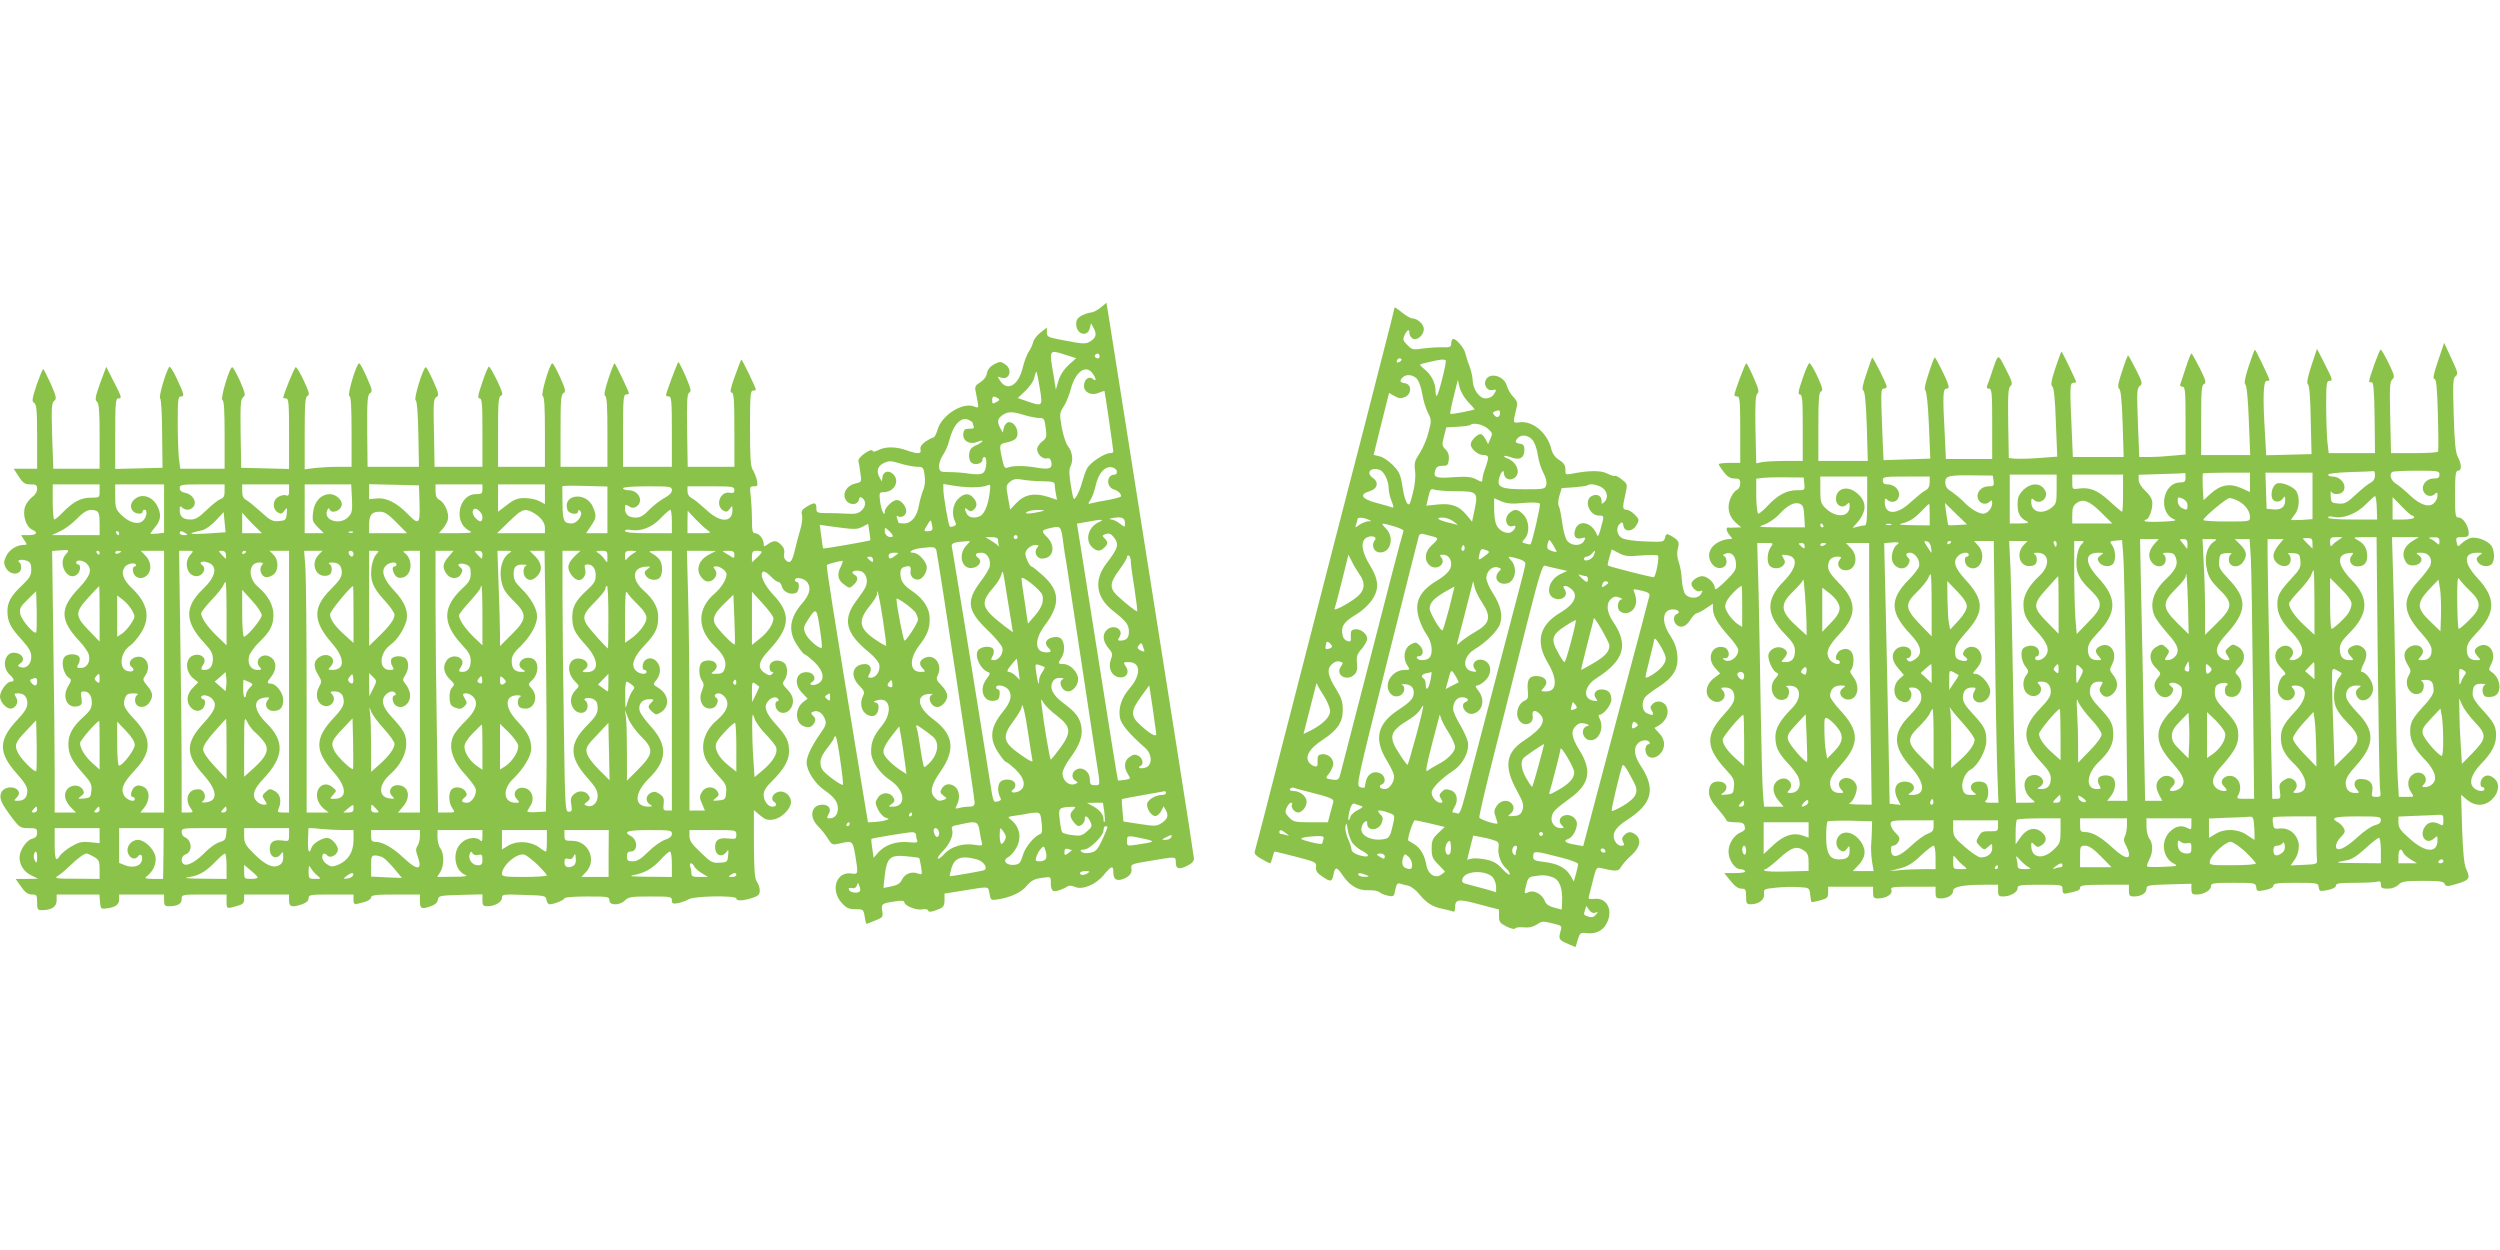 <?xml version="1.0" standalone="no"?>
<!DOCTYPE svg PUBLIC "-//W3C//DTD SVG 20010904//EN"
 "http://www.w3.org/TR/2001/REC-SVG-20010904/DTD/svg10.dtd">
<svg version="1.0" xmlns="http://www.w3.org/2000/svg"
 width="1280pt" height="640pt" viewBox="0 0 1280 640"
 preserveAspectRatio="xMidYMid meet">
<g transform="translate(0,640) scale(0.1,-0.1)"
fill="#8bc34a" stroke="none">
<path d="M5635 4825 c-16 -13 -38 -24 -48 -25 -10 0 -31 -7 -47 -15 -23 -12
-30 -23 -30 -44 0 -53 58 -70 70 -21 l6 25 12 -22 c18 -33 15 -51 -13 -69 -26
-17 -34 -17 -157 7 -62 12 -68 15 -68 37 l0 25 -32 -25 c-18 -14 -35 -36 -38
-49 -3 -13 -13 -36 -23 -50 -9 -14 -23 -50 -30 -79 -21 -92 -79 -127 -116 -70
-15 23 -15 24 3 17 44 -17 63 42 22 68 -22 15 -27 15 -56 0 -20 -11 -33 -26
-37 -46 -3 -18 -17 -36 -35 -47 -23 -14 -28 -22 -23 -44 3 -16 8 -42 11 -58 5
-29 4 -30 -19 -21 -60 23 -167 -46 -187 -120 -6 -21 -16 -39 -21 -39 -6 0 -24
-10 -41 -21 -20 -15 -28 -28 -25 -40 6 -24 -14 -25 -73 -4 -53 19 -107 19
-142 1 -18 -9 -28 -11 -30 -4 -6 17 -78 -35 -73 -52 2 -8 7 -36 10 -61 7 -46
7 -47 -24 -54 -43 -9 -68 -47 -53 -80 15 -32 61 -35 69 -5 4 16 8 18 19 9 20
-16 17 -43 -6 -64 -16 -14 -33 -18 -73 -15 -28 2 -76 3 -104 3 -48 0 -53 3
-53 22 0 33 -8 35 -46 13 -28 -17 -33 -24 -28 -45 4 -14 0 -48 -9 -76 -8 -29
-21 -74 -27 -102 -14 -60 -24 -73 -45 -55 -10 9 -14 22 -10 37 3 15 -1 29 -15
43 -24 24 -38 25 -68 4 -20 -14 -22 -14 -22 3 -1 25 -24 53 -44 53 -13 0 -16
12 -16 68 0 37 -3 91 -6 120 -6 49 -5 52 15 52 20 0 22 3 16 33 -4 17 -14 41
-21 52 -11 15 -14 65 -14 212 0 165 2 193 15 193 8 0 15 2 15 4 0 12 -71 159
-75 155 -2 -3 -17 -42 -33 -87 -22 -61 -26 -82 -16 -82 11 0 14 -37 14 -190
l0 -190 -120 0 -119 0 -3 186 c-2 152 0 187 11 194 12 6 8 21 -19 84 -18 42
-35 74 -37 72 -6 -5 -63 -159 -63 -168 0 -5 7 -8 15 -8 13 0 15 -27 15 -180
l0 -180 -125 0 -125 0 0 185 c0 158 2 185 15 185 8 0 15 3 15 6 0 10 -69 154
-74 154 -2 0 -17 -37 -32 -82 -18 -56 -23 -83 -15 -86 8 -3 11 -57 11 -183 l0
-179 -120 0 -120 0 0 185 c0 154 2 185 15 192 13 8 11 19 -17 81 -18 40 -36
72 -40 72 -13 0 -62 -164 -49 -168 8 -3 11 -57 11 -183 l0 -179 -120 0 -120 0
0 179 c0 149 2 180 15 185 12 4 8 18 -20 78 -20 40 -38 72 -42 71 -4 -1 -20
-38 -34 -82 -22 -64 -25 -81 -13 -81 12 0 14 -30 14 -175 l0 -175 -122 0 -123
0 -3 174 c-4 153 -2 175 12 183 15 8 13 17 -15 81 -18 40 -35 72 -39 72 -13 0
-63 -162 -52 -169 7 -4 12 -66 14 -174 l3 -167 -132 0 -131 0 -2 184 c-1 157
2 186 15 193 13 8 11 19 -17 81 -17 40 -35 72 -39 72 -14 0 -63 -164 -50 -168
8 -3 11 -57 11 -183 l0 -179 -67 0 c-38 0 -92 -3 -120 -6 l-53 -7 0 186 c0
153 3 186 15 190 11 5 8 19 -19 77 -18 39 -37 71 -42 70 -7 -2 -62 -137 -64
-157 0 -2 7 -3 15 -3 13 0 15 -27 15 -180 l0 -181 -122 3 -123 3 -3 175 c-2
148 0 177 13 186 13 10 11 20 -16 83 -18 39 -35 71 -40 71 -14 0 -63 -164 -50
-168 8 -3 11 -56 11 -178 l0 -174 -114 0 -113 0 -7 53 c-3 28 -6 112 -6 185 0
111 2 132 15 132 21 0 19 8 -19 90 -19 41 -36 68 -40 61 -19 -30 -55 -155 -46
-161 5 -3 10 -81 10 -180 l2 -175 -121 -3 -121 -3 0 181 c0 153 2 180 15 180
21 0 19 5 -24 89 l-37 73 -31 -83 c-25 -70 -28 -86 -17 -95 11 -9 14 -49 14
-178 l0 -166 -119 0 -118 0 -6 168 c-4 143 -3 169 10 179 14 11 12 21 -17 88
-19 41 -36 75 -39 75 -3 0 -18 -37 -34 -82 -23 -71 -25 -83 -12 -91 12 -7 15
-37 15 -172 l0 -165 -60 0 -60 0 26 -40 c22 -34 32 -40 60 -40 29 0 34 -3 34
-24 0 -14 -10 -30 -23 -39 -13 -9 -30 -30 -37 -47 -17 -42 1 -106 35 -122 33
-15 22 -28 -22 -28 l-35 0 16 -25 c16 -24 16 -25 -4 -25 -36 0 -77 -28 -90
-61 -12 -27 -11 -36 1 -58 20 -36 72 -37 77 -2 2 13 -2 27 -8 31 -19 12 11 19
37 9 18 -7 23 -16 23 -45 0 -30 -8 -43 -44 -78 -59 -55 -77 -87 -78 -133 0
-55 14 -84 72 -147 40 -45 50 -63 50 -91 0 -37 -28 -62 -57 -50 -14 5 -14 7 3
20 25 18 8 49 -29 53 -53 7 -72 -73 -26 -114 23 -20 24 -34 5 -34 -21 0 -56
-48 -56 -76 0 -29 35 -66 57 -62 27 5 40 35 25 58 -11 18 -10 20 11 20 31 0
47 -18 47 -53 0 -20 -14 -43 -50 -81 -99 -105 -100 -169 -4 -277 38 -42 54
-68 54 -87 0 -34 -16 -52 -48 -52 -22 0 -22 1 -7 16 9 9 14 21 12 27 -12 38
-83 32 -93 -7 -7 -28 4 -51 59 -125 37 -48 42 -51 83 -51 40 0 44 -2 44 -24 0
-17 -7 -26 -25 -30 -30 -8 -65 -60 -65 -96 0 -39 23 -74 60 -92 l35 -17 -57
-1 -58 0 28 -40 c20 -29 34 -39 55 -40 25 0 27 -3 27 -40 0 -36 3 -40 24 -40
50 0 76 17 76 50 l0 30 109 0 110 0 3 -38 c3 -35 5 -37 33 -33 45 5 65 19 65
46 l0 25 115 0 115 0 0 -30 c0 -24 4 -30 23 -30 46 0 67 12 67 36 0 24 1 24
115 24 l115 0 0 -35 c0 -39 0 -39 52 -24 31 8 38 15 38 34 l0 25 115 0 115 0
0 -30 c0 -34 15 -38 69 -19 20 7 31 18 31 30 0 18 9 19 115 19 l115 0 0 -25
c0 -28 1 -29 53 -14 21 5 37 16 37 24 0 12 22 15 125 15 l125 0 0 -35 c0 -38
8 -42 58 -24 20 7 32 18 34 32 3 21 9 22 116 25 l112 3 0 -31 c0 -25 4 -30 25
-30 38 0 75 21 75 43 0 18 7 19 113 15 107 -3 112 -4 115 -26 2 -12 9 -22 16
-22 23 0 76 22 76 31 0 5 52 9 115 9 108 0 115 -1 115 -20 0 -27 53 -27 80 0
18 18 33 20 130 20 103 0 110 -1 110 -20 0 -17 5 -19 33 -14 17 4 42 13 54 20
27 17 243 20 243 4 0 -14 32 -13 80 2 33 11 40 17 40 39 0 14 -7 34 -15 45
-11 15 -14 56 -15 192 l0 174 32 -27 c26 -22 39 -26 67 -21 42 6 91 55 91 90
0 32 -33 60 -63 52 -31 -7 -44 -37 -23 -52 17 -12 11 -24 -10 -24 -22 0 -44
30 -44 60 0 21 12 41 44 72 58 57 86 105 86 150 0 53 -13 80 -70 142 -53 59
-62 92 -34 120 18 18 40 21 49 6 3 -5 1 -10 -4 -10 -15 0 -14 -33 1 -48 30
-30 78 0 78 49 0 20 -10 40 -29 59 -25 26 -27 31 -15 47 21 29 18 80 -7 93
-33 18 -69 4 -69 -25 0 -14 5 -25 12 -25 9 0 9 -3 1 -11 -9 -9 -18 -8 -37 5
-40 26 -34 59 23 119 107 115 112 185 20 282 -47 50 -72 106 -52 118 6 4 23
-7 38 -23 16 -17 34 -30 41 -30 6 0 15 -11 18 -25 7 -26 43 -42 71 -31 17 6
21 56 5 56 -5 0 -10 5 -10 10 0 19 49 10 64 -12 20 -28 11 -64 -27 -107 -65
-75 -73 -143 -26 -214 17 -26 34 -47 38 -47 4 0 26 -17 49 -38 51 -48 58 -95
17 -114 -27 -12 -49 -3 -26 11 23 14 8 46 -22 49 -61 7 -78 -58 -29 -107 l27
-28 -22 -17 c-43 -32 -43 -104 -1 -123 28 -12 45 -7 58 17 7 14 6 23 -6 34
-14 15 -14 17 2 23 22 8 47 -8 58 -40 8 -21 4 -33 -20 -67 -48 -68 -74 -122
-74 -154 0 -42 42 -108 90 -141 51 -35 70 -61 70 -95 0 -30 -17 -50 -42 -50
-15 0 -16 3 -7 19 18 27 4 51 -29 51 -59 0 -72 -62 -23 -111 16 -16 39 -44 50
-63 20 -32 23 -33 59 -25 67 16 68 15 81 -60 16 -99 16 -98 -23 -93 -75 9
-105 -86 -47 -150 24 -27 36 -33 70 -33 40 0 42 -1 48 -37 3 -21 7 -38 9 -38
2 0 22 7 45 17 39 15 41 18 36 49 -6 36 -3 39 67 49 31 5 46 4 46 -4 0 -18 61
-43 91 -37 17 3 29 1 31 -6 3 -9 15 -8 44 3 35 13 39 19 40 49 l0 35 70 11
c168 27 152 29 160 -11 6 -34 7 -35 43 -30 67 11 121 36 148 70 22 26 39 35
76 40 46 7 47 6 47 -18 0 -48 8 -57 43 -45 18 6 37 15 43 20 7 5 22 4 38 -3
38 -17 108 12 148 62 35 43 48 49 48 20 0 -39 11 -51 39 -45 38 10 59 31 54
57 -4 22 0 24 99 40 130 22 128 22 128 -7 0 -35 15 -40 58 -19 26 13 36 24 35
38 -2 20 -40 265 -93 600 -16 99 -43 270 -60 380 -17 110 -44 281 -60 380 -16
99 -43 270 -60 380 -17 110 -44 281 -60 380 -16 99 -43 270 -60 380 -17 110
-37 233 -43 272 l-12 73 -30 -25z m-179 -242 l54 -17 -39 -35 c-25 -23 -43
-52 -52 -81 l-13 -45 -12 75 c-23 133 -24 131 62 103z m174 -8 c0 -9 -6 -12
-15 -9 -8 4 -12 10 -9 15 8 14 24 10 24 -6z m-36 -87 c20 -28 21 -44 1 -28
-20 17 -45 -3 -45 -36 0 -34 40 -52 76 -35 15 6 28 10 29 9 2 -3 45 -297 45
-310 0 -5 -7 -8 -17 -8 -28 0 -102 -49 -117 -78 -8 -15 -19 -47 -26 -72 -6
-25 -19 -56 -28 -70 -15 -25 -16 -24 -29 53 -9 54 -10 84 -3 97 16 30 12 75
-11 104 -12 15 -25 56 -33 98 -12 70 -11 75 11 108 12 19 28 59 36 89 23 88
77 127 111 79z m-270 -77 c15 -93 15 -93 -67 -65 l-46 16 39 37 c23 22 43 51
46 70 4 17 9 30 11 27 2 -2 10 -40 17 -85z m-215 -50 c11 -7 9 -11 -8 -20 -18
-10 -21 -9 -21 9 0 22 7 25 29 11z m135 -86 c27 -8 61 -15 76 -15 25 0 28 -4
34 -51 6 -46 5 -52 -19 -70 -14 -11 -25 -29 -25 -39 0 -25 29 -53 51 -47 12 3
18 -2 22 -20 6 -31 -11 -38 -71 -28 -62 11 -122 12 -149 2 -19 -7 -22 -3 -32
43 -16 73 -15 77 21 84 17 3 37 11 45 17 30 25 2 94 -35 87 -9 -2 -19 -14 -22
-28 l-6 -25 -12 22 c-18 32 -15 50 10 67 28 20 50 20 112 1z m-264 -40 c0 -2
2 -10 5 -17 4 -10 -3 -14 -22 -13 -23 0 -29 -5 -31 -27 -4 -36 35 -57 73 -40
14 6 25 8 25 4 0 -4 -15 -14 -33 -22 -24 -11 -33 -22 -35 -46 -2 -18 3 -36 12
-43 18 -15 56 -5 56 15 0 8 5 14 10 14 16 0 12 -66 -5 -80 -11 -9 -31 -11 -73
-5 -31 5 -78 8 -104 8 -43 0 -47 2 -50 26 -2 15 7 41 19 60 13 19 28 52 33 75
21 84 62 126 102 105 10 -5 18 -11 18 -14z m-364 -210 c27 -8 63 -15 80 -15
30 0 32 -3 38 -43 4 -28 2 -55 -8 -78 -7 -18 -17 -53 -21 -76 -9 -57 -39 -93
-76 -93 -16 0 -29 2 -29 4 0 2 -3 12 -7 22 -4 11 -3 15 4 11 18 -11 43 4 43
26 0 25 -27 57 -48 57 -21 0 -62 -39 -62 -59 0 -32 -18 6 -24 52 -5 44 -4 47
17 47 57 0 87 59 48 94 -22 20 -49 12 -53 -17 l-3 -22 -13 23 c-16 29 -8 56
21 70 30 14 36 14 93 -3z m1102 -37 c2 -11 -3 -18 -11 -18 -42 0 -45 -63 -4
-76 21 -6 37 -21 37 -35 0 -4 -30 -12 -67 -19 -38 -6 -76 -14 -86 -17 -17 -5
-18 -3 -3 19 8 12 20 45 26 73 14 61 45 97 80 93 14 -2 26 -10 28 -20z m-380
-52 c50 -1 62 -4 62 -17 0 -9 3 -30 6 -47 l6 -31 -49 16 c-68 21 -118 11 -159
-32 l-32 -34 -11 62 c-11 59 -10 63 11 81 18 14 31 16 63 10 22 -4 68 -8 103
-8z m-4828 -50 c0 -34 0 -34 -45 -34 -51 0 -92 -22 -144 -76 -19 -20 -39 -36
-43 -36 -4 0 -8 41 -8 90 l0 90 120 0 120 0 0 -34z m330 -90 l0 -124 -35 -4
c-19 -2 -35 -2 -35 0 0 2 11 17 25 34 29 34 32 66 10 108 -26 50 -81 66 -117
33 -21 -19 -23 -44 -6 -61 15 -15 48 -16 48 -2 0 6 5 10 10 10 16 0 12 -37 -7
-55 -23 -24 -70 -12 -110 27 -30 29 -33 37 -33 95 l0 63 125 0 125 0 0 -124z
m310 90 c0 -26 -5 -36 -21 -41 -11 -4 -43 -29 -71 -56 -39 -38 -57 -49 -82
-49 -38 0 -56 15 -56 49 0 19 3 22 12 13 17 -17 43 -15 58 3 20 24 -3 64 -40
71 -21 5 -30 12 -30 25 0 17 9 19 115 19 l115 0 0 -34z m330 3 c0 -25 -3 -30
-16 -25 -9 4 -28 -1 -41 -9 -29 -19 -28 -62 0 -79 15 -9 21 -7 33 9 15 19 15
18 12 -15 -3 -32 -6 -35 -40 -38 -32 -3 -44 3 -92 47 -30 27 -64 55 -75 61
-15 8 -21 21 -21 45 l0 35 120 0 120 0 0 -31z m322 -41 c3 -65 0 -76 -20 -96
-42 -43 -128 -16 -107 34 5 13 9 15 12 7 10 -28 63 -7 63 26 0 24 -32 51 -61
51 -45 0 -80 -38 -86 -92 -5 -42 -3 -50 25 -78 l30 -30 -49 0 -49 0 0 125 0
125 119 0 119 0 4 -72z m346 -25 c3 -109 -3 -114 -63 -52 -54 55 -108 82 -156
77 l-39 -4 0 39 0 38 128 -3 127 -3 3 -92z m322 72 c0 -22 -4 -25 -33 -25 -88
0 -117 -142 -38 -185 24 -13 20 -14 -63 -15 l-89 0 20 23 c11 12 23 33 26 46
8 31 -15 86 -42 101 -15 8 -21 20 -21 45 l0 35 120 0 120 0 0 -25z m320 -25
l0 -51 -30 16 c-16 8 -49 15 -74 15 -35 0 -54 -7 -90 -35 l-46 -35 0 70 0 70
120 0 120 0 0 -50z m320 -81 l0 -119 -55 0 -54 0 24 36 c29 42 30 53 11 98
-33 80 -157 67 -131 -14 7 -22 55 -29 55 -8 0 9 3 9 11 1 17 -17 -15 -63 -44
-63 -40 0 -46 12 -47 100 -1 47 -1 87 -1 90 1 3 53 4 116 2 l115 -3 0 -120z
m1870 116 c30 0 64 4 74 9 18 9 19 6 12 -44 -8 -61 -28 -105 -51 -114 -30 -11
-54 -6 -65 13 -14 28 -12 36 5 21 12 -10 18 -10 30 0 20 16 19 39 -2 62 -22
25 -49 23 -78 -7 -27 -26 -34 -80 -15 -115 7 -14 6 -20 -7 -24 -9 -4 -18 -4
-20 -2 -7 7 -33 156 -33 190 l0 28 48 -8 c26 -5 72 -9 102 -9z m-1540 -15 c0
-13 -13 -26 -37 -39 -21 -11 -56 -38 -78 -60 -29 -31 -47 -41 -70 -41 -37 0
-55 16 -55 47 0 21 2 22 20 11 15 -10 25 -10 38 -2 40 26 13 84 -40 84 -15 0
-28 5 -28 10 0 6 48 10 125 10 118 0 125 -1 125 -20z m320 1 c0 -14 -6 -17
-23 -14 -50 10 -77 -65 -34 -91 15 -9 21 -7 33 8 13 19 14 19 14 -5 0 -66 -62
-67 -133 0 -29 26 -62 54 -74 60 -15 7 -23 21 -23 36 l0 25 120 0 c110 0 120
-1 120 -19z m-1290 -138 c0 -27 -12 -29 -34 -7 -16 16 -21 36 -10 47 12 11 44
-18 44 -40z m-1976 31 c12 -5 16 -21 16 -65 l0 -59 -122 0 -123 0 43 20 c24
11 63 40 87 65 42 43 65 52 99 39z m2229 -5 c42 -22 67 -52 67 -81 l0 -28
-122 0 -123 0 62 60 c63 62 78 68 116 49z m717 -49 l0 -60 -120 0 c-82 0 -120
4 -120 11 0 7 11 9 28 6 50 -10 110 12 154 59 23 24 46 44 50 44 4 0 8 -27 8
-60z m1885 50 c-16 -4 -41 -8 -55 -9 -20 0 -22 1 -10 9 8 5 33 9 55 9 39 -1
39 -2 10 -9z m-4255 -111 c-108 -7 -118 -2 -35 16 17 4 47 25 70 50 l40 43 5
-51 5 -52 -85 -6z m960 56 l54 -55 -97 0 -97 0 0 43 c0 51 13 67 55 67 24 0
42 -12 85 -55z m1592 -39 c22 -15 20 -16 -40 -16 l-62 0 0 58 1 57 39 -42 c21
-22 49 -48 62 -57z m-2304 7 l23 -23 -50 0 -51 0 0 52 0 53 27 -30 c15 -17 38
-40 51 -52z m4442 24 c0 -17 -2 -17 -26 2 -15 12 -36 22 -48 22 -11 1 -3 5 19
8 42 6 55 -1 55 -32z m-987 -29 c-2 -5 -13 -8 -24 -8 -20 0 -20 1 -2 31 18 30
18 30 24 7 3 -13 4 -26 2 -30z m852 38 c-52 -23 -71 -90 -35 -126 24 -24 43
-25 64 -4 20 19 20 29 1 48 -13 13 -13 15 7 22 16 5 27 1 40 -16 29 -36 24
-56 -38 -136 -65 -86 -52 -173 34 -241 68 -53 82 -71 82 -108 0 -32 -13 -45
-46 -45 -11 0 -12 4 -2 19 24 39 -32 69 -66 35 -23 -22 -20 -58 9 -92 22 -26
23 -32 12 -61 -15 -42 6 -85 45 -89 36 -4 53 26 32 56 -14 21 -14 22 15 22 62
0 65 -64 5 -134 -42 -48 -59 -101 -50 -151 7 -34 45 -80 129 -154 36 -31 38
-87 5 -100 -13 -5 -27 -6 -33 -3 -5 3 -4 7 3 10 19 6 14 40 -9 52 -16 9 -26 8
-45 -5 -28 -18 -32 -54 -9 -89 15 -23 15 -24 -17 -29 -18 -2 -34 -4 -34 -3 -2
1 -53 324 -115 716 -16 102 -44 278 -62 392 l-33 207 51 9 c76 14 95 14 60 -2z
m-1169 -92 c-4 -4 -239 -45 -241 -42 -2 2 -6 30 -10 62 l-8 59 49 -7 c129 -18
141 -18 170 -3 l29 15 6 -41 c4 -23 6 -43 5 -43z m988 -14 c4 -30 11 -80 17
-110 5 -30 36 -235 69 -455 33 -220 69 -457 80 -528 25 -157 25 -147 -5 -147
-21 0 -25 5 -25 30 0 39 -38 67 -69 50 -25 -13 -27 -45 -4 -58 14 -9 14 -10
-6 -17 -29 -9 -61 19 -61 55 0 15 17 49 40 80 47 63 64 110 57 157 -8 49 -29
76 -91 122 -56 42 -74 77 -56 111 7 13 20 20 38 19 15 0 21 -3 15 -6 -28 -11
-7 -63 26 -63 25 0 51 32 51 62 0 36 -40 78 -75 78 -29 0 -30 3 -9 35 19 29
15 84 -7 98 -20 13 -65 2 -72 -18 -4 -8 0 -21 8 -29 21 -20 19 -26 -8 -26 -60
0 -63 64 -7 139 80 106 77 176 -11 255 -28 25 -54 46 -58 46 -9 0 -31 46 -31
65 0 20 28 45 52 45 17 0 18 -3 8 -15 -18 -21 -3 -55 25 -55 58 0 73 64 25
111 -32 33 -30 35 34 49 36 7 40 1 50 -80z m-875 32 c-19 -7 -39 8 -39 29 0
21 0 21 25 -2 13 -13 20 -26 14 -27z m-3959 18 c0 -5 -2 -10 -4 -10 -3 0 -8 5
-11 10 -3 6 -1 10 4 10 6 0 11 -4 11 -10z m340 0 c12 -8 11 -10 -7 -10 -13 0
-23 5 -23 10 0 13 11 13 30 0z m857 4 c-3 -3 -12 -4 -19 -1 -8 3 -5 6 6 6 11
1 17 -2 13 -5z m3403 -24 c0 -5 -4 -10 -10 -10 -5 0 -10 5 -10 10 0 6 5 10 10
10 6 0 10 -4 10 -10z m-100 -14 c0 -8 2 -20 3 -28 2 -7 2 -9 -1 -5 -2 5 -18
17 -36 28 l-31 19 33 0 c21 0 32 -5 32 -14z m-160 -26 c-46 -46 -28 -125 27
-118 36 4 54 35 31 52 -21 16 -13 26 19 26 28 0 48 -37 40 -72 -4 -13 -24 -47
-46 -75 -75 -100 -69 -149 34 -248 40 -38 75 -80 77 -92 7 -27 -17 -63 -43
-63 -16 0 -17 3 -8 19 7 10 9 26 6 35 -9 22 -66 18 -80 -5 -19 -30 14 -98 54
-111 10 -3 8 -11 -9 -33 -41 -52 -19 -120 37 -113 20 2 27 9 29 31 2 15 -1 27
-7 27 -6 0 -11 5 -11 10 0 19 49 10 64 -12 20 -29 11 -63 -30 -113 -64 -79
-70 -137 -23 -208 17 -26 34 -47 38 -47 4 0 26 -17 49 -38 51 -48 58 -95 17
-114 -27 -12 -49 -3 -26 11 7 5 11 17 9 27 -4 23 -52 31 -74 13 -16 -13 -18
-52 -4 -79 8 -14 5 -19 -11 -23 -24 -6 -23 -9 -43 118 -9 55 -36 226 -61 380
-25 154 -54 335 -65 403 -11 67 -29 179 -41 250 -11 70 -23 137 -25 149 -6 22
6 27 74 32 22 1 22 1 2 -19z m-155 -32 c10 -44 195 -1262 195 -1285 0 -18 -6
-23 -27 -23 -16 0 -39 -3 -52 -7 -21 -5 -22 -4 -12 15 19 36 13 80 -13 97 -26
17 -52 11 -66 -16 -8 -14 -5 -21 10 -32 18 -13 19 -15 5 -21 -25 -9 -32 -8
-49 10 -27 27 -19 66 29 133 79 114 68 191 -40 271 -78 58 -88 122 -19 127 16
1 23 0 17 -3 -28 -12 -7 -64 26 -64 23 0 51 31 51 57 0 14 -13 38 -30 54 -24
24 -28 34 -20 49 29 55 -14 115 -65 92 -29 -13 -32 -34 -9 -56 14 -15 13 -16
-14 -16 -55 0 -58 66 -7 133 43 56 55 86 55 139 0 52 -30 100 -86 139 -49 33
-64 55 -64 94 0 19 6 29 23 33 27 7 32 3 29 -24 -4 -26 21 -48 46 -40 23 8 44
50 35 73 -10 30 -45 63 -67 63 -32 0 -5 18 34 23 75 9 79 8 85 -15z m-4458
-16 c-46 -50 14 -147 61 -100 15 15 16 48 2 48 -5 0 -10 5 -10 10 0 16 37 12
54 -6 30 -29 19 -62 -38 -123 -101 -105 -101 -164 0 -273 24 -25 46 -57 49
-71 9 -35 -10 -67 -40 -67 -22 0 -24 2 -14 19 7 10 9 26 6 35 -7 19 -57 22
-75 4 -23 -23 -8 -92 24 -111 10 -6 9 -15 -8 -42 -33 -57 -1 -117 54 -100 17
6 19 13 15 41 -5 28 -3 34 12 34 26 0 41 -21 41 -58 0 -26 -8 -41 -40 -70 -57
-50 -80 -92 -80 -141 0 -52 17 -86 76 -152 39 -44 45 -56 42 -87 -3 -34 -6
-37 -38 -40 -33 -3 -34 -3 -15 12 16 12 18 18 9 33 -16 26 -56 28 -78 4 -23
-25 -15 -63 19 -97 l24 -24 -54 0 -55 0 0 203 c0 112 -3 413 -7 670 l-6 466
39 3 c49 4 51 2 31 -20z m173 8 c0 -5 -2 -10 -4 -10 -3 0 -8 5 -11 10 -3 6 -1
10 4 10 6 0 11 -4 11 -10z m110 6 c0 -2 -7 -6 -15 -10 -8 -3 -15 -1 -15 4 0 6
7 10 15 10 8 0 15 -2 15 -4z m220 -666 l0 -670 -61 0 -60 0 20 26 c31 39 28
91 -5 106 -18 8 -30 9 -42 1 -19 -11 -29 -53 -13 -53 6 0 11 -5 11 -11 0 -20
-44 -4 -56 20 -17 33 -3 64 55 126 89 94 89 165 2 259 -56 60 -64 77 -51 111
7 20 16 25 42 25 22 0 29 -3 20 -9 -8 -4 -12 -19 -10 -32 4 -34 50 -39 72 -7
22 31 20 52 -10 87 -24 29 -24 32 -10 53 33 47 3 107 -47 94 -32 -8 -43 -37
-22 -52 20 -15 3 -28 -25 -19 -44 14 -33 98 17 130 13 9 37 37 54 63 51 80 36
153 -46 231 -44 42 -57 78 -37 107 11 17 49 26 57 14 3 -5 1 -10 -4 -10 -15 0
-14 -33 1 -48 17 -17 44 -15 62 4 24 23 20 71 -9 99 l-24 25 59 0 60 0 0 -670z
m135 650 c-36 -40 -17 -110 31 -110 32 0 53 39 30 56 -22 15 0 25 31 13 49
-18 38 -72 -27 -134 -97 -93 -95 -168 6 -277 34 -36 44 -55 44 -81 0 -37 -15
-57 -42 -57 -21 0 -22 4 -6 30 18 28 -10 55 -47 46 -49 -12 -50 -86 -1 -123
l21 -16 -27 -28 c-32 -31 -37 -73 -11 -101 19 -21 44 -23 61 -6 15 15 16 48 2
48 -5 0 -10 5 -10 10 0 16 37 12 54 -6 30 -29 19 -61 -43 -128 -92 -99 -92
-160 0 -262 72 -80 77 -135 13 -142 -20 -2 -25 0 -16 6 21 14 11 56 -15 60
-56 8 -82 -46 -47 -96 15 -21 14 -22 -15 -22 l-31 0 0 233 c0 129 -3 430 -7
670 l-6 437 38 0 c38 0 38 0 20 -20z m182 0 c1 -11 0 -20 -1 -20 -2 0 -11 9
-21 20 -18 19 -17 20 1 20 13 0 20 -7 21 -20z m103 16 c0 -3 -4 -8 -10 -11 -5
-3 -10 -1 -10 4 0 6 5 11 10 11 6 0 10 -2 10 -4z m220 -666 l0 -670 -31 0
c-26 0 -30 3 -23 18 17 39 10 75 -18 91 -24 14 -28 14 -47 -3 -20 -18 -20 -21
-6 -43 14 -21 14 -23 -4 -23 -11 0 -27 7 -35 16 -29 28 -19 62 33 117 105 112
110 191 16 284 -68 67 -72 124 -10 131 25 3 27 2 16 -12 -20 -24 -4 -56 28
-56 36 0 51 17 51 57 0 36 -36 83 -65 83 -20 0 -19 7 5 37 28 36 26 79 -4 98
-43 29 -89 -18 -54 -53 9 -9 6 -12 -15 -12 -32 0 -51 30 -42 69 3 15 26 48 51
72 58 56 74 87 74 142 0 49 -29 101 -80 143 -52 45 -48 124 7 124 21 0 23 -2
13 -15 -14 -17 -5 -51 17 -59 9 -4 26 1 39 9 31 20 33 76 4 105 l-20 20 50 0
50 0 0 -670z m150 648 c-40 -43 -15 -112 39 -106 19 2 27 10 29 27 2 13 -2 28
-10 32 -9 6 -5 9 13 9 33 0 49 -17 49 -52 0 -22 -14 -43 -54 -83 -97 -95 -95
-165 4 -279 67 -76 67 -136 1 -136 -23 0 -23 1 -7 19 34 38 -14 76 -59 47 -30
-20 -32 -50 -5 -93 18 -30 18 -34 3 -61 -19 -34 -12 -77 17 -92 40 -22 80 26
48 58 -9 9 -6 12 13 12 33 0 49 -17 49 -53 0 -20 -14 -43 -50 -81 -99 -105
-100 -169 -4 -277 71 -79 73 -139 5 -139 -24 0 -24 0 -5 21 19 21 18 21 -4 39
-42 35 -90 -2 -77 -60 4 -17 18 -39 32 -50 l26 -20 -57 0 -56 0 0 578 c0 319
-3 620 -6 670 l-7 92 47 0 47 0 -21 -22z m180 7 c0 -8 -4 -15 -9 -15 -5 0 -11
7 -15 15 -3 9 0 15 9 15 8 0 15 -7 15 -15z m116 -4 c-10 -11 -20 -38 -23 -60
-10 -70 4 -108 63 -172 30 -32 54 -67 54 -76 0 -24 -25 -58 -83 -114 l-47 -46
0 243 0 244 27 0 c25 0 25 -1 9 -19z m224 -651 l0 -670 -56 0 -56 0 26 31 c43
50 27 109 -29 109 -34 0 -50 -33 -28 -55 15 -15 14 -16 -12 -13 -59 7 -58 69
1 122 53 46 84 105 84 157 0 49 -12 70 -77 141 -46 50 -54 85 -27 112 18 18
40 21 49 6 3 -5 1 -10 -4 -10 -15 0 -14 -33 1 -48 30 -30 78 0 78 47 0 16 -9
40 -21 55 -19 24 -19 27 -5 48 19 27 21 69 4 86 -18 18 -68 15 -75 -4 -3 -9
-1 -25 6 -35 10 -17 8 -19 -14 -19 -58 0 -54 88 6 130 32 23 66 75 79 119 13
48 -7 99 -61 156 -55 58 -70 102 -44 128 18 19 55 23 55 7 0 -5 -4 -10 -10
-10 -14 0 -12 -23 3 -45 10 -13 21 -16 39 -12 48 12 54 92 11 125 -14 10 -10
12 30 12 l47 0 0 -670z m146 639 c-30 -35 -32 -56 -10 -87 20 -29 60 -29 75 0
9 17 8 24 -5 34 -22 15 0 25 32 13 17 -7 22 -16 22 -45 0 -30 -7 -44 -39 -73
-107 -99 -108 -182 -5 -293 34 -36 44 -55 44 -81 0 -37 -15 -57 -42 -57 -21 0
-22 4 -6 29 28 45 -48 72 -77 27 -20 -30 -12 -66 21 -97 22 -21 23 -24 8 -40
-10 -11 -14 -31 -12 -55 2 -32 8 -40 31 -48 21 -8 31 -6 44 7 15 14 15 21 5
37 -16 26 -15 30 6 30 11 0 27 -9 36 -19 26 -29 13 -70 -40 -122 -25 -24 -52
-56 -60 -71 -31 -59 -11 -130 59 -205 24 -27 48 -58 52 -71 8 -28 -18 -72 -44
-72 -27 0 -33 11 -13 26 13 10 15 17 6 31 -14 22 -50 29 -70 13 -19 -16 -18
-70 2 -98 15 -22 15 -22 -29 -22 l-44 0 -6 398 c-4 218 -7 520 -7 670 l0 272
46 0 46 0 -26 -31z m174 11 c0 -11 -2 -20 -3 -20 -2 0 -12 9 -22 20 -18 19
-17 20 3 20 15 0 22 -6 22 -20z m133 5 c-30 -21 -46 -76 -38 -128 8 -50 19
-69 74 -123 60 -61 57 -87 -19 -162 l-60 -60 0 63 c0 34 -3 144 -7 243 l-6
182 39 0 c37 0 38 -1 17 -15z m192 -467 c3 -266 5 -566 3 -668 l-3 -185 -47
-3 c-27 -2 -48 0 -48 3 0 3 7 17 16 30 20 30 12 70 -16 85 -44 23 -85 -17 -54
-51 16 -18 16 -19 -7 -19 -61 0 -68 68 -13 121 53 50 94 118 94 155 0 50 -17
84 -71 141 -67 71 -67 133 1 133 17 0 21 -3 12 -9 -8 -4 -12 -19 -10 -32 2
-18 10 -25 33 -27 51 -6 75 62 36 104 -18 20 -18 21 5 43 33 32 34 93 2 108
-49 22 -95 -30 -50 -56 15 -9 14 -10 -8 -11 -35 0 -50 17 -50 56 0 25 10 42
45 75 50 48 85 111 85 153 0 38 -32 95 -79 141 -33 32 -41 46 -41 76 0 39 12
50 53 48 12 0 16 -3 10 -6 -16 -6 -17 -45 -1 -61 17 -17 35 -15 58 8 29 29 25
66 -9 101 l-29 29 38 0 38 0 7 -482z m146 453 c-19 -18 -31 -39 -31 -55 0 -28
31 -66 54 -66 22 0 39 28 32 55 -5 20 -3 25 12 25 27 0 42 -20 42 -58 0 -27
-9 -41 -46 -75 -56 -51 -74 -84 -74 -136 0 -57 12 -82 70 -145 72 -81 68 -144
-9 -137 -11 1 -10 5 5 15 25 19 9 50 -28 54 -59 7 -74 -66 -24 -117 23 -23 23
-24 5 -42 -28 -28 -34 -65 -14 -95 22 -34 68 -31 73 5 2 13 -2 27 -9 32 -22
13 16 22 40 9 15 -8 21 -21 21 -45 0 -28 -10 -44 -54 -89 -93 -93 -93 -162 0
-267 43 -48 54 -67 54 -94 0 -37 -28 -62 -57 -50 -14 5 -14 7 3 20 15 11 17
18 8 32 -15 25 -52 28 -75 7 -16 -14 -19 -26 -14 -54 5 -30 3 -36 -13 -36 -18
0 -19 18 -25 435 -4 239 -7 539 -7 668 l0 233 46 0 46 0 -31 -29z m169 -3 c0
-32 0 -32 -15 -11 -9 13 -23 27 -33 32 -14 9 -11 10 16 11 30 0 32 -2 32 -32z
m135 20 c-11 -6 -26 -18 -32 -26 -11 -14 -13 -12 -13 11 0 24 4 27 33 27 29
-1 30 -2 12 -12z m195 -653 l0 -665 -23 0 c-20 0 -23 4 -19 34 3 28 -1 37 -21
51 -20 13 -30 14 -46 5 -26 -13 -27 -45 -3 -59 15 -9 14 -10 -8 -11 -76 0 -74
70 5 147 92 91 94 169 6 265 -26 29 -51 63 -55 75 -11 34 10 63 45 63 28 0 29
-1 15 -16 -21 -20 -20 -27 4 -49 18 -16 21 -16 44 -2 47 31 41 92 -13 125 -29
17 -29 18 -10 41 23 29 24 68 2 93 -19 21 -44 23 -61 6 -15 -15 -16 -48 -2
-48 6 0 10 -4 10 -10 0 -16 -37 -12 -55 7 -26 26 -11 70 45 129 57 60 70 88
70 146 0 47 -24 90 -74 134 -62 55 -60 116 5 122 32 3 33 3 14 -12 -16 -12
-18 -18 -9 -33 14 -22 50 -29 70 -13 16 14 19 63 4 90 -6 11 -23 26 -38 34
-26 15 -25 15 36 16 l62 0 0 -665z m189 645 c-59 -31 -71 -91 -25 -129 33 -28
83 21 56 54 -10 12 -9 15 8 15 21 0 52 -24 52 -40 0 -26 -26 -68 -59 -97 -93
-79 -94 -182 -2 -271 49 -47 64 -82 51 -117 -7 -20 -17 -25 -42 -25 -29 0 -30
1 -14 13 27 20 17 51 -17 55 -16 2 -35 -2 -43 -9 -18 -15 -18 -69 0 -94 11
-16 11 -24 0 -51 -23 -54 9 -104 56 -89 20 6 33 42 19 51 -16 9 -10 24 11 24
11 0 27 -11 35 -24 21 -32 6 -70 -44 -113 -68 -57 -89 -139 -55 -205 9 -17 36
-53 61 -79 39 -42 44 -52 41 -86 -3 -35 -5 -38 -38 -41 -33 -3 -34 -3 -15 12
16 12 18 18 9 33 -18 29 -60 29 -79 0 -14 -23 -15 -29 -1 -61 l15 -36 -40 0
-39 0 0 438 c0 241 -3 541 -7 665 l-6 227 74 0 74 -1 -36 -19z m131 0 c0 -20
-1 -20 -27 -3 -16 9 -30 18 -32 20 -2 2 10 3 27 3 25 0 32 -4 32 -20z m140 14
c0 -4 -11 -17 -25 -30 l-25 -23 0 29 c0 25 4 30 25 30 14 0 25 -3 25 -6z m684
-19 c-25 -19 -34 -19 -34 0 0 10 10 15 27 15 26 0 26 -1 7 -15z m1206 -33 c0
-15 9 -78 19 -139 9 -62 16 -113 13 -113 -7 0 -62 43 -98 77 -45 41 -43 68 6
134 22 30 40 59 40 67 0 7 5 10 10 7 6 -3 10 -18 10 -33z m-1320 12 c0 -14 -3
-14 -15 -4 -8 7 -15 14 -15 16 0 2 7 4 15 4 8 0 15 -7 15 -16z m-165 -35 c-21
-40 -16 -68 17 -92 27 -20 28 -20 48 -2 24 22 26 41 4 53 -23 13 0 26 31 18
29 -7 42 -47 27 -81 -6 -13 -27 -44 -46 -69 -75 -98 -57 -169 66 -268 25 -21
48 -48 50 -62 6 -31 -16 -66 -43 -66 -16 0 -17 3 -8 19 16 25 5 51 -21 51 -65
0 -81 -60 -30 -111 24 -24 28 -34 20 -49 -19 -36 -12 -78 16 -97 32 -20 58 -8
62 30 2 18 -2 27 -15 30 -14 3 -12 6 10 12 65 18 79 -61 22 -131 -42 -51 -55
-83 -55 -133 0 -46 42 -109 98 -146 76 -50 84 -135 13 -135 -24 0 -24 1 -5 14
15 12 17 18 8 33 -18 29 -60 29 -79 -1 -15 -23 -15 -27 0 -60 9 -19 27 -38 38
-42 22 -7 21 -8 -3 -15 -14 -4 -39 -7 -56 -8 l-30 -1 -37 223 c-144 876 -178
1089 -173 1094 4 5 56 19 79 22 4 1 0 -13 -8 -30z m864 -230 l17 -106 -41 30
c-124 96 -130 117 -54 205 16 18 32 45 36 60 6 24 8 20 16 -28 5 -30 16 -103
26 -161z m168 84 c8 -34 -3 -64 -40 -107 l-34 -39 -16 109 c-10 60 -17 115
-17 122 0 20 100 -60 107 -85z m-4177 -95 l0 -162 -51 49 c-49 48 -79 92 -79
115 0 6 24 37 53 68 30 31 57 65 60 75 4 9 9 17 12 17 3 0 5 -73 5 -162z
m-650 0 l0 -143 -55 57 c-72 74 -72 93 -2 169 28 31 53 57 55 58 1 0 2 -63 2
-141z m1300 -4 l0 -146 -42 38 c-52 46 -78 82 -78 109 0 15 101 139 118 144 1
1 2 -65 2 -145z m660 -6 l0 -152 -46 44 c-44 43 -74 88 -74 110 0 5 25 37 55
70 30 33 55 64 55 70 0 5 2 10 5 10 3 0 5 -68 5 -152z m645 -8 c0 -88 -1 -160
-2 -160 -6 0 -100 105 -110 124 -22 37 -14 57 42 113 30 30 55 61 55 69 0 8 3
14 8 14 4 0 7 -72 7 -160z m-1775 10 c0 -20 -75 -110 -91 -110 -5 0 -9 54 -9
120 l0 120 50 -55 c28 -30 50 -64 50 -75z m1927 53 c28 -27 43 -51 43 -67 0
-27 -36 -75 -81 -107 l-29 -20 0 138 c1 109 3 134 12 118 6 -11 31 -39 55 -62z
m-3082 -141 c-11 -11 -75 63 -81 94 -5 28 -1 37 37 74 l44 43 3 -103 c1 -56 0
-105 -3 -108z m3775 73 c0 -29 -29 -73 -70 -105 l-40 -32 0 136 0 136 55 -60
c30 -33 55 -67 55 -75z m560 -4 c11 -74 19 -135 17 -137 -2 -2 -27 12 -56 32
-84 57 -90 97 -26 174 19 23 35 49 35 58 0 41 11 -6 30 -127z m-758 -130 c-5
-9 -94 84 -103 107 -12 30 2 56 55 107 l41 40 5 -125 c3 -69 4 -127 2 -129z
m-3086 174 c17 -32 17 -33 -5 -68 -12 -19 -33 -42 -46 -51 l-25 -16 0 105 0
106 29 -22 c16 -12 37 -36 47 -54z m4014 -15 c5 -10 10 -25 10 -33 0 -16 -59
-107 -69 -107 -6 0 -41 182 -41 213 0 13 89 -52 100 -73z m-491 -88 c7 -46 11
-86 8 -88 -10 -10 -72 44 -83 72 -12 29 -11 35 18 79 37 56 40 52 57 -63z
m1660 -105 c1 -4 -8 -3 -20 3 -17 10 -18 14 -8 27 12 13 14 13 20 -4 4 -10 8
-22 8 -26z m-645 -95 l7 -53 -21 21 c-11 11 -27 20 -35 20 -12 0 -9 9 12 35
15 19 28 33 29 32 1 -1 4 -26 8 -55z m135 12 c1 -1 -4 -13 -13 -26 -9 -12 -16
-31 -16 -42 0 -32 -7 -14 -14 37 -7 48 -7 49 16 42 13 -4 25 -9 27 -11z
m-4191 -98 l-3 -25 -28 25 -28 24 28 24 28 25 3 -25 c2 -13 2 -35 0 -48z
m-648 38 c0 -22 -2 -25 -15 -14 -12 10 -13 16 -4 26 16 20 19 18 19 -12z
m1296 -22 c-4 -3 -11 -1 -18 6 -8 8 -8 15 3 28 13 16 14 16 17 -5 2 -13 1 -25
-2 -29z m105 -27 l-20 -40 -1 60 0 59 20 -20 c20 -20 20 -20 1 -59z m1204 30
c0 -25 -1 -45 -3 -45 -2 0 -14 8 -27 18 l-23 17 26 27 c15 15 27 28 27 28 0 0
0 -20 0 -45z m-648 -2 c-3 -3 -11 -2 -17 2 -8 5 -7 11 2 22 12 15 13 14 16 -1
2 -10 1 -20 -1 -23z m123 7 c0 -4 -7 -10 -15 -14 -11 -4 -15 2 -15 21 0 21 2
24 15 13 8 -7 15 -16 15 -20z m-2400 0 c0 -23 -13 -26 -29 -6 -9 11 -9 15 1
19 23 10 28 7 28 -13z m1083 -1 c24 -11 24 -12 6 -30 -10 -10 -19 -26 -19 -34
0 -8 -3 -15 -7 -15 -5 0 -8 20 -8 45 0 25 1 45 2 45 1 0 13 -5 26 -11z m2497
-5 c0 -8 -5 -12 -10 -9 -6 4 -8 11 -5 16 9 14 15 11 15 -7z m797 -21 c-3 -3
-11 -2 -17 2 -8 5 -7 11 2 22 12 15 13 14 16 -1 2 -10 1 -20 -1 -23z m-1333
12 c16 -12 17 -17 5 -31 -8 -9 -19 -35 -26 -58 -11 -41 -11 -41 -12 32 -1 39
2 72 7 72 4 0 16 -7 26 -15z m653 -10 c2 -1 -6 -19 -17 -41 l-19 -39 -1 54 c0
49 1 52 18 40 9 -7 18 -14 19 -14z m2033 -243 c0 -18 -31 0 -81 45 -51 46 -51
73 3 146 l42 58 18 -118 c9 -65 17 -124 18 -131z m-1670 187 c0 -18 -2 -20
-15 -9 -13 11 -13 15 -3 21 18 12 18 12 18 -12z m1162 -94 c72 -56 75 -84 16
-165 -24 -32 -45 -59 -48 -59 -5 -1 -37 191 -47 279 -4 35 -4 35 11 10 8 -13
38 -43 68 -65z m-147 -95 c9 -63 19 -123 21 -133 4 -12 -14 -4 -59 28 -93 65
-99 92 -37 175 22 29 40 61 41 69 1 39 19 -32 34 -139z m-3298 27 c29 -32 53
-66 53 -75 0 -24 -28 -62 -77 -106 l-43 -38 0 128 c0 71 -2 147 -5 169 -5 39
-5 39 6 10 7 -16 36 -56 66 -88z m1314 -36 c70 -70 67 -90 -25 -182 l-46 -46
0 141 c0 77 -2 159 -5 181 l-5 40 16 -42 c8 -23 38 -65 65 -92z m640 9 c25
-26 50 -56 53 -68 9 -29 -16 -71 -69 -116 l-42 -35 -6 97 c-4 53 -6 129 -6
167 1 65 2 68 12 36 6 -18 32 -55 58 -81z m-2611 7 c15 -13 35 -35 45 -50 24
-37 9 -71 -56 -130 l-49 -44 0 156 c0 151 1 155 17 123 8 -18 28 -43 43 -55z
m-150 -82 l0 -154 -60 64 c-40 43 -60 73 -60 89 0 17 20 48 58 90 31 36 58 65
60 66 1 0 2 -70 2 -155z m647 -102 c-7 -7 -78 61 -93 89 -22 42 -18 55 39 115
l52 55 3 -127 c1 -70 1 -130 -1 -132z m-1622 -11 c-8 -8 -74 58 -91 90 -22 42
-18 55 39 115 l52 55 3 -127 c1 -70 0 -130 -3 -133z m325 133 l0 -125 -36 32
c-39 35 -64 76 -64 104 0 12 81 107 98 113 1 1 2 -55 2 -124z m180 1 c0 -25
-62 -106 -81 -106 -5 0 -9 51 -9 113 l0 112 45 -47 c29 -30 45 -56 45 -72z
m2428 -34 l3 -147 -55 55 c-34 34 -58 67 -62 86 -5 27 1 37 53 91 32 34 58 62
58 62 0 1 1 -65 3 -147z m652 23 l0 -126 -39 31 c-55 44 -77 89 -61 121 13 25
79 95 93 98 4 0 7 -55 7 -124z m-1300 -1 l0 -115 -29 20 c-37 26 -63 68 -63
98 0 16 16 41 43 69 24 24 44 44 46 44 2 0 3 -52 3 -116z m183 10 c5 -28 -29
-83 -67 -108 l-26 -16 0 117 0 117 44 -43 c24 -24 46 -54 49 -67z m2125 43
c35 -32 24 -95 -27 -141 -20 -18 -20 -18 -25 5 -3 13 -11 56 -16 94 -6 39 -13
79 -17 89 -5 17 -2 17 28 -4 19 -13 44 -32 57 -43z m-144 -136 l7 -54 -28 18
c-41 26 -82 66 -88 86 -7 21 7 49 49 102 l30 38 12 -68 c6 -37 14 -92 18 -122z
m-332 17 c10 -67 16 -123 14 -126 -7 -7 -95 58 -106 78 -18 33 -11 64 25 109
19 24 35 48 35 52 0 5 3 9 8 9 4 0 15 -55 24 -122z m1668 -168 c0 -5 -9 -10
-20 -10 -30 0 -69 -21 -76 -42 -7 -25 22 -70 44 -66 9 2 22 14 28 27 l12 23
12 -22 c14 -27 8 -44 -24 -65 -23 -15 -34 -16 -110 -4 l-84 13 -5 55 c-3 30
-4 57 -3 59 2 2 50 11 107 21 57 10 107 19 112 20 4 0 7 -3 7 -9z m-316 -97
c3 -25 4 -49 1 -51 -3 -3 -5 3 -5 14 -1 25 -19 47 -55 67 l-30 16 41 1 41 0 7
-47z m-3844 17 c0 -15 -7 -20 -26 -20 l-26 0 23 20 c30 24 29 24 29 0z m115 0
c18 -19 17 -20 -3 -20 -15 0 -22 6 -22 20 0 11 2 20 3 20 2 0 12 -9 22 -20z
m-1735 -5 c0 -8 -7 -15 -16 -15 -14 0 -14 3 -4 15 7 8 14 15 16 15 2 0 4 -7 4
-15z m320 0 c0 -8 -7 -15 -16 -15 -14 0 -14 3 -4 15 7 8 14 15 16 15 2 0 4 -7
4 -15z m650 0 c0 -8 -7 -15 -16 -15 -14 0 -14 3 -4 15 7 8 14 15 16 15 2 0 4
-7 4 -15z m4336 -1 c-21 -20 -20 -37 3 -65 16 -20 23 -22 38 -13 10 7 17 19
17 28 -3 25 15 19 28 -10 11 -24 9 -29 -17 -51 -25 -22 -35 -24 -74 -19 -25 3
-48 10 -52 14 -4 4 -10 32 -13 64 -8 61 -5 64 57 67 26 1 27 0 13 -15z m-826
-24 c0 -5 -5 -10 -11 -10 -5 0 -7 5 -4 10 3 6 8 10 11 10 2 0 4 -4 4 -10z
m663 -42 c4 -34 3 -54 -4 -57 -33 -11 -80 -67 -92 -110 -12 -40 -18 -46 -44
-49 -40 -4 -63 22 -33 38 12 6 30 26 40 43 33 53 23 112 -23 149 -21 16 -20
16 28 23 28 4 55 8 60 10 6 2 22 4 36 4 24 1 27 -3 32 -51z m-983 -8 c0 -5 -5
-10 -11 -10 -5 0 -7 5 -4 10 3 6 8 10 11 10 2 0 4 -4 4 -10z m665 -32 c3 -24
9 -51 12 -62 4 -16 1 -17 -34 -12 -59 11 -123 -8 -156 -44 -16 -18 -31 -29
-35 -26 -3 4 8 21 26 39 36 37 55 82 47 108 -5 13 0 20 17 23 13 3 32 7 43 9
63 14 73 9 80 -35z m655 16 c0 -3 -12 -32 -27 -65 -24 -51 -33 -60 -61 -65
-20 -4 -38 -2 -45 5 -8 8 -5 11 12 11 29 0 101 70 101 99 0 11 5 21 10 21 6 0
10 -3 10 -6z m-5160 -43 l0 -38 -50 5 c-41 4 -57 0 -95 -22 -25 -15 -51 -36
-58 -47 -21 -34 -27 -21 -27 61 l0 80 115 0 115 0 0 -39z m327 -91 l-2 -130
-50 0 c-41 1 -47 3 -34 13 34 26 51 66 45 101 -8 40 -56 86 -90 86 -32 0 -60
-33 -52 -63 8 -32 37 -43 52 -22 15 20 28 3 19 -25 -8 -26 -48 -35 -85 -20
l-30 12 0 89 0 89 114 0 114 0 -1 -130z m321 98 c-2 -26 -9 -33 -34 -40 -16
-4 -48 -26 -70 -48 -45 -47 -90 -74 -110 -66 -21 8 -17 44 5 51 38 12 35 74
-4 89 -8 3 -15 15 -15 26 0 19 6 20 116 20 l115 0 -3 -32z m322 -2 c0 -34 0
-34 -38 -29 -45 6 -65 -12 -60 -54 4 -34 35 -44 55 -17 12 16 13 15 13 -14 0
-21 -6 -35 -21 -42 -31 -17 -71 1 -129 59 -44 44 -50 55 -50 91 l0 40 115 0
115 0 0 -34z m276 24 l54 0 0 -51 c0 -61 -27 -104 -77 -126 -31 -12 -38 -12
-59 2 -13 8 -24 24 -24 35 0 22 10 26 27 9 16 -16 53 6 53 31 0 24 -34 60 -55
60 -27 0 -73 -29 -80 -50 -12 -37 -20 -20 -18 37 1 32 2 60 2 62 1 2 29 1 62
-3 34 -3 86 -6 115 -6z m3050 -5 c8 -21 -6 -41 -17 -24 -12 19 -11 39 1 39 6
0 13 -7 16 -15z m344 -29 c0 -15 -18 -41 -24 -36 -6 7 -9 30 -7 60 2 24 2 24
16 6 8 -11 15 -25 15 -30z m-3000 4 c0 -17 -5 -39 -12 -50 -10 -15 -10 -26 0
-53 27 -75 0 -77 -74 -7 -54 51 -106 80 -144 80 -16 0 -20 7 -20 30 l0 30 125
0 125 0 0 -30z m320 -2 c0 -25 -3 -29 -12 -20 -19 19 -65 14 -93 -11 -52 -44
-41 -143 18 -167 15 -6 -3 -9 -62 -9 l-83 -1 16 25 c20 30 21 95 1 121 -8 10
-15 36 -15 57 l0 37 115 0 115 0 0 -32z m330 -23 c0 -30 -2 -55 -5 -55 -3 0
-19 9 -34 21 -43 32 -112 36 -156 11 l-35 -21 0 49 0 50 115 0 115 0 0 -55z
m316 -65 l0 -120 -70 0 -69 0 24 26 c56 60 12 159 -71 159 -37 0 -40 2 -40 27
l0 28 113 0 114 0 -1 -120z m324 101 c0 -13 -11 -23 -36 -31 -20 -7 -58 -34
-85 -61 -37 -37 -57 -49 -79 -49 -25 0 -30 4 -30 25 0 18 5 25 19 25 37 0 38
60 0 80 -41 22 -16 30 96 30 107 0 115 -1 115 -19z m330 -5 c0 -22 -3 -23 -43
-19 -50 6 -70 -11 -65 -54 4 -34 35 -44 56 -17 12 17 13 16 10 -16 -3 -33 -5
-35 -43 -37 -36 -3 -46 2 -97 52 -46 43 -58 61 -58 85 l0 30 120 0 c120 0 120
0 120 -24z m920 0 c0 -8 2 -21 6 -29 4 -11 -4 -13 -44 -9 -63 6 -118 -13 -153
-50 l-26 -30 -7 47 c-4 26 -6 48 -4 50 5 4 179 33 206 34 13 1 22 -5 22 -13z
m1305 -15 c-3 -6 -16 -11 -28 -11 -21 0 -21 1 3 13 27 15 36 14 25 -2z m-140
-5 c65 -14 60 -17 -37 -31 -47 -7 -48 -7 -48 19 0 29 2 30 85 12z m-499 -101
c-3 -8 -17 -15 -31 -15 -23 0 -25 3 -19 23 3 12 14 30 22 40 16 18 17 17 25
-8 5 -14 6 -32 3 -40z m132 41 c-2 -1 -11 -8 -20 -15 -16 -12 -18 -11 -18 7 0
15 5 19 20 15 12 -3 19 -6 18 -7z m-5298 -38 c-1 -28 -2 -30 -11 -15 -6 10 -8
25 -5 33 9 24 16 16 16 -18z m2259 15 c18 4 21 1 21 -24 0 -24 -4 -29 -25 -29
-27 0 -50 32 -40 58 5 13 8 14 15 3 4 -8 17 -12 29 -8z m991 -48 l0 -65 -117
1 c-92 1 -109 3 -76 9 57 12 92 32 136 79 20 23 42 41 47 41 6 0 10 -29 10
-65z m-2959 38 c26 -15 29 -23 29 -65 l0 -48 -117 1 c-114 0 -117 1 -93 17 14
9 40 32 59 50 39 38 72 62 84 62 5 0 22 -8 38 -17z m679 -48 l0 -65 -117 1
c-94 1 -109 3 -71 9 52 9 84 29 137 84 19 20 39 36 43 36 4 0 8 -29 8 -65z
m1593 7 c26 -26 47 -50 47 -54 0 -4 -52 -8 -115 -8 -97 0 -115 2 -115 15 0 44
78 110 115 99 11 -3 41 -27 68 -52z m185 -3 c-26 -17 -48 -10 -48 15 0 19 4
23 20 19 13 -4 22 1 27 13 7 16 9 14 11 -10 2 -16 -2 -32 -10 -37z m-978 41
c10 -5 36 -31 58 -57 l40 -48 -79 3 -79 4 0 54 c0 48 2 54 21 54 11 0 28 -4
39 -10z m2746 -3 c2 -1 6 -22 10 -45 6 -42 6 -42 -17 -34 -32 12 -67 -2 -81
-32 -8 -18 -23 -28 -52 -34 -23 -5 -42 -8 -42 -8 -1 1 2 29 6 64 11 91 28 106
109 98 35 -3 65 -7 67 -9z m295 -7 c37 -10 60 -47 36 -56 -15 -5 -171 -32
-174 -30 -1 1 2 19 8 39 15 55 52 69 130 47z m-1447 -35 c3 -8 20 -24 38 -35
l33 -20 -42 0 c-36 0 -43 3 -43 19 0 11 -3 26 -6 35 -3 9 -2 16 4 16 5 0 12
-7 16 -15z m-2235 -57 c1 -5 -15 -8 -34 -8 -34 0 -35 2 -35 36 l0 36 34 -29
c19 -15 35 -31 35 -35z m305 10 c21 -17 21 -18 -11 -18 -31 0 -33 2 -33 38 1
32 2 34 12 17 6 -11 20 -28 32 -37z m3946 12 c-20 -13 -40 -13 -40 0 0 6 12
10 28 10 21 0 24 -2 12 -10z m-3762 -12 c-3 -7 -15 -14 -29 -16 -23 -2 -23 -2
-5 13 24 18 39 20 34 3z m1962 2 c0 -5 -10 -10 -22 -10 -19 0 -20 2 -8 10 19
13 30 13 30 0z m633 -82 c-7 -14 -51 -9 -56 6 -4 10 0 12 14 9 12 -3 21 1 26
13 6 16 7 16 13 -2 4 -10 6 -22 3 -26z"/>
<path d="M7140 4825 c0 -4 -23 -96 -51 -204 -28 -108 -73 -284 -100 -391 -28
-107 -63 -244 -79 -305 -16 -60 -52 -200 -80 -310 -81 -317 -138 -538 -180
-700 -21 -82 -62 -240 -90 -350 -71 -278 -130 -507 -136 -526 -3 -10 9 -23 35
-37 21 -12 41 -22 44 -22 3 0 8 14 12 30 4 16 9 30 12 30 3 0 52 -12 110 -27
99 -26 104 -28 101 -52 -2 -19 5 -31 31 -48 44 -30 50 -29 58 7 8 44 17 44 47
-1 36 -54 81 -80 133 -77 23 1 48 -3 56 -10 7 -7 28 -15 44 -18 29 -6 31 -4
37 31 6 28 11 35 24 31 9 -3 29 -8 43 -11 15 -4 41 -24 58 -46 34 -42 68 -63
116 -72 17 -3 38 -9 48 -12 13 -6 17 -2 17 17 0 45 15 47 123 18 l102 -27 0
-34 c0 -30 5 -36 39 -53 22 -11 41 -15 43 -10 2 5 21 8 43 6 27 -3 49 2 68 14
28 19 32 19 94 3 35 -9 36 -10 27 -41 -10 -37 -7 -41 42 -62 l36 -15 11 37
c11 36 13 38 48 34 44 -5 81 13 100 50 35 67 2 133 -62 126 -27 -3 -33 -1 -29
12 2 8 12 46 21 83 15 61 19 68 38 63 81 -19 94 -18 106 6 7 12 30 39 52 58
45 40 54 83 22 107 -23 17 -39 16 -58 -3 -12 -12 -13 -20 -6 -35 9 -16 7 -19
-10 -19 -12 0 -25 10 -32 25 -17 37 2 68 64 108 128 82 147 158 68 277 -33 50
-38 90 -14 114 17 18 50 21 59 6 3 -5 2 -10 -3 -10 -16 0 -23 -30 -12 -51 23
-43 90 -5 90 51 0 20 -9 40 -26 57 -14 14 -24 26 -22 27 50 23 74 60 64 99 -8
34 -50 47 -74 23 -14 -13 -14 -20 -4 -36 14 -23 2 -26 -29 -10 -22 12 -25 56
-6 81 7 8 37 32 68 51 76 49 103 93 97 162 -3 38 -14 67 -36 101 -48 72 -41
135 14 135 27 0 40 -16 19 -24 -19 -7 -19 -40 0 -56 22 -18 48 -8 70 27 11 18
25 32 31 33 6 0 28 11 48 25 l36 24 0 -25 c0 -36 24 -77 80 -140 28 -30 50
-62 50 -72 0 -37 -44 -68 -71 -51 -11 7 -11 9 4 9 28 0 23 48 -7 56 -62 15
-91 -57 -43 -108 l24 -26 -34 -26 c-42 -34 -47 -87 -9 -111 43 -29 89 18 54
53 -9 9 -6 12 13 12 33 0 49 -17 49 -52 0 -20 -15 -45 -54 -87 -96 -104 -93
-170 11 -282 39 -42 44 -52 41 -86 -3 -35 -5 -38 -38 -41 -32 -3 -33 -2 -16
10 27 21 17 52 -17 56 -38 5 -57 -14 -57 -53 0 -25 11 -47 45 -86 25 -29 45
-56 45 -61 0 -4 20 -8 44 -8 36 0 45 -4 49 -21 4 -15 -1 -22 -17 -29 -37 -14
-66 -58 -66 -100 0 -43 32 -90 60 -90 10 0 22 -4 25 -10 4 -6 -15 -10 -50 -10
l-57 0 32 -40 c21 -27 40 -40 56 -40 21 0 24 -4 24 -40 0 -35 3 -40 23 -40 42
0 72 23 69 52 -3 25 -1 27 60 33 35 4 87 5 117 3 54 -3 55 -3 59 -38 2 -19 5
-36 7 -38 2 -2 21 2 44 8 36 10 41 14 41 40 l0 30 115 0 115 0 0 -30 c0 -25 4
-30 25 -30 41 0 76 21 69 42 -5 17 3 18 110 18 l116 0 0 -30 c0 -26 4 -30 26
-30 35 0 64 17 64 39 0 21 50 31 161 31 l69 0 0 -30 c0 -25 4 -30 25 -30 37 0
75 21 75 42 0 16 10 18 115 18 115 0 115 0 115 -24 0 -18 5 -23 18 -21 62 13
72 17 72 30 0 12 21 15 125 15 l125 0 0 -30 c0 -26 4 -30 26 -30 36 0 64 17
64 40 0 17 10 19 115 22 l115 3 0 -27 c0 -23 4 -28 25 -28 37 0 75 21 75 42 0
16 10 18 114 18 112 0 115 -1 118 -23 3 -21 6 -22 46 -14 26 5 42 14 42 23 0
11 21 14 114 14 112 0 115 -1 118 -23 3 -21 6 -22 46 -14 26 5 42 14 42 23 0
11 19 14 99 14 55 0 106 3 115 6 12 4 16 0 16 -15 0 -17 6 -21 35 -21 22 0 43
8 55 20 17 17 33 20 125 20 86 0 107 -3 111 -15 4 -10 14 -14 28 -10 104 28
107 32 82 88 -10 22 -16 88 -20 205 l-5 173 30 -26 c43 -35 92 -34 130 4 34
34 39 79 11 104 -22 20 -43 22 -60 5 -15 -15 -16 -48 -2 -48 6 0 10 -4 10 -10
0 -16 -37 -12 -55 7 -26 25 -11 71 39 123 54 55 76 98 76 145 0 47 -12 68 -71
132 -31 33 -49 61 -49 77 0 43 10 56 44 55 17 0 25 -3 19 -6 -18 -7 -16 -52 2
-59 8 -4 26 -3 40 0 46 12 42 90 -6 124 -18 12 -18 15 -3 44 29 57 -14 116
-65 89 -25 -14 -27 -28 -4 -53 15 -17 15 -18 -8 -18 -34 0 -49 18 -49 55 0 24
12 44 49 83 100 105 102 178 5 283 -72 78 -72 129 0 129 28 0 29 -1 10 -14
-15 -12 -17 -18 -8 -33 14 -22 50 -29 70 -13 18 16 18 70 -1 97 -19 26 -77 47
-107 38 -13 -4 -33 -16 -44 -27 -21 -19 -21 -19 -26 6 -5 24 -2 26 28 26 28 0
34 4 34 20 0 35 -29 80 -50 80 -19 0 -20 7 -20 120 0 100 3 120 15 120 20 0
19 33 -1 71 -12 23 -17 76 -21 216 -5 162 -4 187 10 197 13 11 11 21 -22 91
l-37 80 -31 -92 c-23 -67 -28 -93 -19 -93 10 0 14 -42 18 -182 3 -101 3 -186
1 -190 -2 -5 -57 -8 -122 -8 l-119 0 -4 183 c-4 155 -2 184 11 195 13 11 11
20 -19 82 -19 39 -37 70 -41 70 -7 0 -59 -145 -59 -163 0 -4 6 -6 13 -4 9 1
13 -41 15 -180 l2 -183 -118 0 -119 0 -7 61 c-3 34 -6 118 -6 185 0 104 2 124
15 124 21 0 19 5 -24 90 l-38 74 -29 -87 c-20 -61 -25 -90 -17 -95 7 -5 12
-69 14 -182 l4 -175 -116 -3 -116 -3 -6 107 c-12 187 -9 274 8 274 8 0 15 2
15 4 0 8 -71 156 -75 156 -2 0 -16 -38 -32 -86 -19 -58 -24 -87 -17 -92 7 -4
14 -76 18 -184 l7 -178 -125 0 -126 0 0 179 c0 150 2 180 15 185 12 4 9 19
-22 81 -21 41 -40 75 -43 75 -3 0 -16 -33 -29 -73 -13 -39 -25 -78 -28 -84 -3
-7 2 -13 11 -13 14 0 16 -22 16 -174 l0 -173 -67 -6 c-38 -4 -91 -7 -119 -7
l-51 0 -7 176 c-6 158 -5 177 10 188 15 11 13 19 -20 84 -20 40 -38 72 -40 72
-3 0 -17 -37 -31 -81 -21 -62 -24 -83 -15 -89 8 -5 14 -59 18 -179 l5 -171
-130 0 -130 0 -6 143 c-10 215 -9 237 8 237 8 0 15 2 15 4 0 7 -72 156 -75
156 -2 0 -16 -38 -32 -86 -21 -64 -24 -87 -15 -93 8 -5 14 -62 18 -183 l7
-176 -94 -7 c-52 -4 -107 -5 -124 -3 l-30 3 -3 179 c-2 146 0 180 12 190 12 9
9 22 -24 86 -43 83 -37 85 -73 -20 -8 -25 -18 -53 -22 -62 -5 -13 -2 -18 9
-18 14 0 16 -21 16 -180 l0 -180 -118 0 -119 0 -6 128 c-11 201 -9 232 9 232
11 0 14 6 8 23 -8 28 -63 137 -68 137 -3 0 -17 -37 -31 -81 -18 -54 -24 -84
-17 -88 6 -4 14 -76 18 -178 l7 -171 -119 -4 c-65 -2 -120 -4 -120 -4 -1 1 -4
83 -8 184 -6 161 -6 182 8 182 9 0 16 5 16 10 0 14 -70 153 -75 149 -1 -2 -15
-40 -29 -83 -20 -58 -24 -81 -15 -86 7 -5 13 -66 17 -184 l5 -176 -127 0 -126
0 0 175 c0 142 3 177 14 181 11 4 7 20 -18 75 -18 39 -37 70 -42 70 -4 0 -21
-36 -35 -80 -22 -64 -25 -81 -13 -81 12 0 14 -29 14 -170 l0 -170 -89 0 c-49
0 -102 -3 -119 -6 l-30 -6 -4 173 c-2 134 0 176 10 184 10 8 6 25 -20 83 -17
39 -34 72 -37 72 -6 0 -61 -148 -61 -163 0 -4 7 -7 15 -7 13 0 15 -26 15 -170
l0 -170 -55 0 c-30 0 -55 -3 -55 -7 0 -3 11 -21 26 -40 18 -24 33 -33 55 -33
24 0 29 -4 29 -25 0 -14 -7 -28 -15 -32 -9 -3 -22 -18 -30 -34 -27 -51 -16
-105 29 -141 l21 -18 -30 -1 c-16 -1 -33 -1 -37 0 -14 2 -8 -22 9 -41 15 -17
15 -18 -6 -18 -12 0 -35 -7 -51 -15 -51 -26 -64 -75 -32 -115 25 -31 72 -21
72 14 0 14 -6 26 -12 29 -9 3 -7 7 6 12 28 12 51 -8 54 -48 3 -31 -3 -42 -52
-91 -40 -39 -56 -50 -56 -38 0 27 -37 62 -65 62 -22 0 -55 -23 -55 -39 0 -19
28 -44 44 -38 14 6 15 3 6 -13 -14 -27 -64 -27 -83 0 -7 10 -14 43 -16 71 -1
29 -8 70 -16 91 -9 28 -10 49 -4 71 9 33 4 42 -43 68 -14 7 -19 5 -23 -14 -6
-22 -9 -23 -103 -19 -61 2 -105 9 -119 18 -26 16 -30 55 -9 73 12 10 15 8 18
-11 5 -34 48 -31 67 4 15 25 14 29 -8 52 -14 15 -33 26 -43 26 -21 0 -22 11
-6 80 12 51 11 52 -18 75 -16 13 -32 21 -36 19 -4 -3 -22 3 -40 12 -31 16 -93
16 -183 -2 -29 -5 -31 -4 -30 22 0 21 -8 34 -32 49 -22 14 -35 32 -42 62 -21
79 -96 140 -161 131 -34 -5 -34 -4 -19 58 11 42 10 47 -13 72 -14 15 -28 39
-32 54 -13 56 -96 76 -111 27 -8 -25 13 -52 37 -46 21 6 22 -1 4 -25 -7 -10
-25 -18 -40 -18 -32 0 -66 49 -66 95 -1 17 -8 48 -16 70 -9 22 -18 51 -21 65
-6 29 -52 82 -65 74 -4 -3 -8 -14 -8 -24 0 -16 -7 -19 -42 -18 -24 1 -69 -2
-100 -6 -53 -8 -58 -7 -82 17 -23 23 -25 29 -14 52 13 28 26 33 24 9 0 -9 7
-21 16 -27 22 -14 58 16 58 49 0 24 -33 54 -60 54 -8 0 -32 14 -53 31 -20 17
-37 27 -37 24z m29 -276 c-16 -10 -23 -4 -14 10 3 6 11 8 17 5 6 -4 5 -9 -3
-15z m233 6 c6 -7 -35 -171 -45 -181 -4 -4 -7 7 -7 25 0 40 -22 83 -56 110
-15 12 -25 23 -23 25 5 4 90 23 110 25 9 0 18 -1 21 -4z m-147 -95 c10 -11 22
-46 27 -77 5 -32 18 -75 29 -96 18 -36 19 -41 3 -100 -8 -34 -29 -82 -45 -107
-26 -39 -29 -51 -24 -90 4 -30 0 -70 -11 -114 -15 -60 -19 -67 -30 -52 -7 10
-15 37 -19 59 -13 87 -18 100 -55 137 -21 21 -51 41 -68 44 l-29 7 39 158 40
159 28 -16 c23 -13 33 -14 55 -4 34 16 33 65 -2 70 -26 4 -29 12 -11 30 18 18
53 14 73 -8z m261 -117 c19 -20 34 -37 34 -38 0 -5 -121 -28 -124 -24 -3 2 5
42 17 89 l21 85 9 -38 c5 -21 24 -54 43 -74z m164 -57 c0 -22 -16 -28 -29 -12
-9 11 -9 15 1 19 22 9 28 8 28 -7z m-63 -80 c25 -22 26 -26 14 -52 l-12 -28
-12 24 c-7 13 -17 25 -24 27 -15 5 -53 -32 -53 -52 0 -23 37 -55 65 -55 29 0
30 -9 10 -65 -8 -22 -15 -48 -15 -58 0 -17 -2 -17 -32 -1 -26 13 -48 15 -113
11 -92 -7 -108 -2 -97 33 5 19 14 25 37 25 26 0 30 4 33 32 2 22 -3 38 -17 52
-18 18 -19 24 -8 66 l12 47 58 3 c33 2 61 6 65 9 13 14 63 4 89 -18z m231 -61
c11 -13 22 -48 26 -77 4 -29 17 -69 28 -89 13 -23 18 -46 15 -61 -6 -22 -9
-23 -110 -23 -118 0 -143 10 -132 54 8 32 25 52 25 29 0 -26 26 -41 49 -28 41
22 21 84 -33 104 -10 3 -17 9 -14 11 2 3 19 -1 36 -7 42 -16 67 -2 67 38 0 22
-5 30 -22 32 -26 4 -29 12 -11 30 20 20 55 14 76 -13z m-783 -151 c22 -9 45
-57 45 -94 0 -17 7 -47 15 -66 11 -27 12 -35 2 -32 -6 3 -42 13 -79 23 -77 20
-91 44 -35 60 40 12 48 46 16 68 -38 27 -10 58 36 41z m5095 -29 c0 -15 -8
-29 -22 -36 -13 -6 -47 -34 -76 -61 -46 -43 -57 -49 -90 -46 -35 3 -37 5 -39
38 -1 19 0 29 3 23 8 -19 52 -16 63 4 17 31 -15 73 -56 73 -13 0 -23 4 -23 10
0 5 49 11 113 13 61 1 115 4 120 5 4 1 7 -9 7 -23z m330 5 c0 -16 -7 -20 -30
-20 -39 0 -67 -38 -50 -69 12 -23 40 -27 58 -9 9 9 12 7 12 -9 0 -12 -7 -29
-17 -38 -25 -26 -71 -11 -123 38 -25 24 -57 51 -72 60 -26 16 -36 45 -21 60 3
4 60 7 125 7 111 0 118 -1 118 -20z m-1300 -15 c0 -21 -5 -25 -27 -25 -92 -1
-116 -157 -29 -190 14 -5 -7 -9 -67 -11 -48 -2 -87 -1 -87 4 0 4 4 7 8 7 14 0
32 48 32 82 0 22 -10 40 -35 64 -22 21 -35 42 -35 58 l0 25 118 4 c64 1 118 4
120 5 1 1 2 -9 2 -23z m330 -24 l0 -50 -45 20 c-58 26 -106 17 -156 -28 l-37
-34 -4 66 c-1 37 -1 69 1 71 2 2 58 4 123 4 l118 0 0 -49z m320 -70 l0 -119
-55 -4 c-30 -1 -55 -1 -55 0 0 2 9 15 20 29 22 28 26 83 9 115 -13 25 -74 51
-100 43 -20 -7 -33 -41 -27 -72 5 -24 39 -29 55 -7 12 16 13 16 13 -8 0 -34
-21 -50 -62 -46 l-33 3 -3 93 -3 92 121 0 120 0 0 -119z m-1633 77 c3 -25 1
-28 -26 -28 -40 0 -68 -38 -51 -69 12 -23 40 -27 58 -9 9 9 12 7 12 -9 0 -25
-25 -53 -46 -53 -24 0 -67 26 -99 60 -16 17 -45 40 -62 52 -25 15 -33 27 -33
48 0 34 15 38 154 36 l89 -1 4 -27z m323 -42 c0 -69 -2 -76 -26 -95 -48 -38
-104 -23 -104 28 0 19 3 22 12 13 31 -31 80 8 59 47 -22 40 -72 41 -112 2 -23
-24 -29 -38 -29 -73 0 -46 11 -68 45 -86 17 -10 11 -11 -32 -12 l-53 0 0 125
0 125 120 0 120 0 0 -74z m340 -21 c0 -52 -2 -95 -5 -95 -3 0 -32 24 -64 54
-62 57 -102 73 -161 64 -29 -4 -30 -3 -30 34 l0 38 130 0 130 0 0 -95z m-1632
48 c3 -33 3 -33 -40 -33 -51 0 -98 -26 -149 -81 -20 -21 -41 -39 -46 -39 -6 0
-10 39 -11 89 l0 90 31 4 c18 2 73 4 122 3 l90 -1 3 -32z m322 -88 c0 -93 -3
-125 -12 -125 -7 0 -24 -3 -38 -7 l-25 -6 21 24 c53 60 54 110 2 154 -49 42
-108 25 -108 -30 0 -33 33 -50 54 -29 15 14 16 13 16 -9 0 -55 -69 -61 -122
-10 -25 24 -28 33 -28 95 l0 68 120 0 120 0 0 -125z m320 95 c0 -20 -7 -33
-22 -41 -13 -6 -46 -34 -75 -60 -71 -67 -133 -66 -133 0 0 19 3 22 12 13 17
-17 46 -15 56 6 18 33 -12 72 -55 72 -16 0 -23 6 -23 20 0 19 7 20 120 20
l120 0 0 -30z m-1685 -22 c32 -15 43 -54 21 -76 -15 -15 -16 -15 -16 5 0 25
-25 37 -51 23 -41 -22 -12 -100 38 -100 27 0 27 0 9 -65 -11 -41 -15 -46 -21
-30 -23 58 -86 76 -107 31 -16 -36 -4 -60 28 -52 23 6 24 5 14 -14 -14 -26
-61 -27 -84 -1 -11 12 -21 48 -27 91 -5 39 -13 78 -17 87 -6 9 -5 31 2 55 l12
39 63 4 c35 3 66 7 69 10 9 9 40 6 67 -7z m-741 -23 c109 0 115 -5 96 -94
l-13 -62 -28 34 c-39 47 -77 61 -148 54 l-58 -6 10 44 c9 40 13 44 31 38 12
-4 61 -8 110 -8z m3746 -72 c0 -26 -3 -27 -31 -13 -10 6 -19 21 -19 34 0 22 2
23 25 13 16 -8 25 -20 25 -34z m969 -13 l2 -60 -125 0 c-79 0 -126 4 -126 10
0 6 11 8 25 4 48 -12 119 14 166 62 24 24 46 44 49 44 4 0 8 -27 9 -60z
m-4368 25 c48 4 79 2 83 -4 5 -8 -39 -199 -48 -208 -1 -1 -12 0 -24 4 -22 5
-22 6 -5 25 26 29 23 91 -6 122 -28 30 -47 33 -73 9 -31 -27 -15 -79 20 -66
19 8 12 -17 -10 -31 -23 -14 -66 7 -78 40 -6 14 -10 50 -10 79 l0 54 37 -16
c29 -12 56 -14 114 -8z m3659 10 c35 -18 60 -52 60 -82 0 -23 -2 -23 -120 -23
-66 0 -120 3 -119 8 2 14 119 112 134 112 9 0 29 -7 45 -15z m891 -75 c5 0 9
-4 9 -10 0 -5 -25 -10 -55 -10 l-55 0 0 58 0 57 46 -47 c25 -27 50 -48 55 -48z
m-1591 14 l55 -54 -103 0 -102 0 0 44 c0 35 5 48 23 61 33 23 65 11 127 -51z
m-1522 -18 l3 -56 -123 0 c-118 1 -122 1 -83 15 22 8 55 31 74 51 43 47 77 65
105 55 17 -7 22 -18 24 -65z m642 9 l0 -55 -87 1 c-59 1 -78 3 -58 8 43 11 65
25 104 65 19 20 36 36 38 36 2 0 3 -25 3 -55z m144 -53 c-25 -2 -47 -2 -49 0
-1 2 -6 28 -10 58 l-7 55 56 -55 57 -55 -47 -3z m-3019 28 c20 -9 20 -9 0 -9
-11 -1 -31 -9 -45 -18 -22 -16 -23 -16 -17 1 4 10 7 22 7 27 0 11 28 11 55 -1z
m436 -9 l24 -19 -47 12 c-58 14 -71 26 -31 26 17 0 41 -9 54 -19z m-303 -26
c29 -9 51 -19 48 -23 -2 -4 -32 -115 -66 -247 -34 -132 -74 -289 -90 -350 -35
-134 -148 -573 -164 -635 -10 -42 -13 -45 -41 -42 -39 5 -41 8 -22 29 8 10 18
29 22 43 8 32 -23 63 -57 58 -19 -2 -23 -9 -22 -34 1 -26 -1 -31 -17 -27 -11
3 -24 14 -30 24 -16 31 9 69 73 111 77 51 103 90 103 154 0 40 -7 62 -33 104
-44 70 -50 102 -24 128 13 13 28 19 41 15 19 -5 19 -7 6 -26 -30 -43 31 -79
70 -40 12 11 16 28 13 57 -4 34 0 47 24 74 15 18 28 41 28 51 0 26 -34 53 -62
49 -19 -2 -23 -9 -22 -35 2 -28 0 -31 -20 -24 -14 6 -22 18 -24 41 -4 38 13
59 75 96 24 14 57 44 73 66 43 58 41 107 -6 184 -41 66 -49 118 -21 139 24 17
62 8 46 -11 -19 -23 -7 -59 22 -62 58 -7 82 76 34 123 -28 29 -25 30 43 10z
m2197 5 c3 -5 1 -10 -4 -10 -6 0 -11 5 -11 10 0 6 2 10 4 10 3 0 8 -4 11 -10z
m348 3 c-7 -2 -19 -2 -25 0 -7 3 -2 5 12 5 14 0 19 -2 13 -5z m-2350 -59 c34
-8 34 -13 -3 -46 -35 -31 -40 -76 -11 -102 34 -31 88 6 60 40 -9 11 -7 14 8
14 26 0 43 -19 43 -50 0 -27 -23 -53 -75 -84 -88 -54 -115 -110 -90 -192 8
-27 26 -65 40 -84 27 -37 34 -97 13 -118 -15 -15 -54 -16 -63 -2 -3 6 0 10 8
10 25 0 29 32 7 54 -19 19 -22 20 -48 6 -33 -19 -41 -69 -17 -106 15 -23 15
-24 -13 -24 -56 0 -101 -56 -83 -104 12 -29 36 -39 62 -26 21 12 26 45 7 54
-7 3 0 4 16 3 35 -2 51 -25 42 -60 -4 -18 -28 -40 -74 -70 -111 -72 -129 -151
-62 -260 16 -27 33 -59 36 -73 8 -30 -19 -74 -46 -74 -24 0 -35 16 -15 24 23
9 18 45 -9 57 -31 15 -64 -3 -72 -39 -3 -15 -6 -30 -7 -33 -1 -4 -11 -3 -23 1
-21 8 -17 23 138 642 87 348 161 639 163 646 3 7 13 11 22 8 10 -3 30 -8 46
-12z m4507 -36 l0 -27 -25 25 c-14 14 -25 26 -25 27 0 1 11 2 25 2 21 0 25 -5
25 -27z m130 15 c-14 -9 -28 -22 -32 -27 -4 -6 -8 1 -8 17 0 24 4 27 32 27
l32 0 -24 -17z m204 -610 c4 -346 9 -645 12 -665 5 -36 4 -38 -20 -38 -22 0
-25 3 -20 28 8 42 -17 67 -67 63 -25 -2 -32 -31 -13 -52 16 -18 16 -19 -7 -19
-33 0 -49 18 -49 53 0 21 15 45 54 88 95 106 97 178 5 271 -27 28 -52 61 -55
73 -9 37 12 65 48 65 29 0 30 -1 14 -13 -13 -9 -16 -20 -12 -34 17 -53 86 -27
86 33 0 34 -35 84 -59 84 -6 0 -1 18 10 40 23 44 19 74 -13 91 -15 8 -27 8
-44 0 -28 -12 -30 -28 -7 -53 15 -17 15 -18 -8 -18 -34 0 -49 18 -49 57 0 26
10 43 49 82 99 99 102 179 10 273 -72 74 -78 129 -14 136 25 3 27 2 16 -12
-20 -24 -4 -56 28 -56 35 0 51 17 51 53 0 38 -15 64 -48 81 -26 15 -26 15 34
16 l62 0 6 -627z m178 607 c-42 -26 -57 -63 -39 -98 9 -20 20 -27 41 -27 39 0
58 31 32 51 -19 13 -18 14 12 14 36 0 57 -28 46 -63 -4 -12 -31 -48 -60 -80
-87 -94 -84 -159 11 -266 39 -43 55 -70 55 -89 0 -35 -16 -52 -49 -52 -23 0
-23 1 -7 19 34 38 -14 76 -59 47 -30 -20 -32 -50 -7 -91 17 -27 17 -32 4 -55
-29 -50 16 -114 61 -88 20 11 23 54 5 61 -7 3 1 6 18 6 34 1 44 -12 44 -55 0
-16 -18 -44 -49 -77 -59 -64 -71 -85 -71 -132 0 -47 22 -90 76 -145 50 -52 65
-98 39 -123 -9 -10 -26 -17 -38 -17 -16 0 -18 3 -9 12 35 35 -11 82 -54 53
-28 -18 -32 -59 -8 -93 15 -22 14 -22 -24 -22 l-40 0 -6 103 c-3 56 -8 262
-11 457 -3 195 -8 448 -12 563 l-6 207 69 0 69 0 -33 -20z m138 -2 c0 -19 -2
-20 -17 -6 -10 9 -25 18 -33 21 -8 3 0 6 18 6 26 1 32 -3 32 -21z m-4520 -52
c0 -7 -40 6 -46 15 -3 5 -2 19 1 30 7 20 8 19 26 -10 10 -17 19 -33 19 -35z
m2915 -688 l7 -588 -52 0 -51 0 20 26 c23 30 27 74 9 92 -18 18 -68 15 -75 -4
-3 -9 -1 -25 6 -35 10 -17 8 -19 -14 -19 -59 0 -53 79 12 140 52 50 73 89 73
138 0 54 -10 74 -71 139 -35 37 -49 60 -49 80 0 35 16 53 47 53 21 0 22 -2 11
-20 -10 -15 -10 -25 -2 -38 16 -25 40 -26 63 -3 27 27 27 61 1 94 -20 25 -20
28 -5 58 30 58 -12 117 -64 90 -25 -14 -27 -28 -4 -53 15 -17 15 -18 -8 -18
-34 0 -49 18 -49 55 0 24 12 44 49 83 100 105 102 178 5 283 -72 78 -72 129 0
129 28 0 29 -1 10 -14 -15 -12 -17 -18 -8 -33 14 -22 50 -29 70 -13 18 16 18
70 -1 97 -15 21 -14 22 17 25 l33 3 6 -80 c4 -44 10 -344 14 -667z m148 730
c-31 -35 -37 -65 -18 -94 22 -34 68 -30 73 5 2 13 -2 28 -10 32 -9 6 -2 9 20
9 26 0 35 -5 42 -25 13 -34 0 -62 -50 -110 -68 -64 -87 -133 -55 -196 9 -16
38 -54 65 -85 53 -57 62 -90 34 -118 -8 -9 -24 -16 -35 -16 -18 0 -18 2 -4 23
14 22 14 25 -6 43 -19 17 -23 17 -47 3 -40 -22 -42 -71 -5 -108 28 -28 29 -29
11 -51 -22 -27 -23 -49 -2 -78 20 -29 60 -29 75 0 9 17 8 24 -5 34 -12 9 -13
13 -4 17 21 7 58 -11 59 -30 3 -43 -6 -61 -56 -114 -88 -93 -86 -161 10 -268
58 -65 68 -97 39 -125 -15 -15 -54 -22 -54 -10 0 3 7 12 15 20 34 34 -29 72
-65 39 -24 -22 -25 -46 -5 -85 l16 -30 -44 0 -44 0 -7 373 c-3 204 -9 506 -13
670 l-6 297 48 0 48 0 -20 -22z m167 -5 c0 -14 -1 -24 -3 -22 -1 2 -11 14 -21
27 -19 22 -19 22 2 22 17 0 22 -6 22 -27z m133 12 c-34 -24 -48 -79 -34 -140
9 -40 22 -61 57 -96 80 -77 79 -98 -12 -186 l-54 -53 0 124 c0 67 -3 178 -7
244 l-6 122 39 0 c37 0 38 -1 17 -15z m191 -77 c3 -51 8 -351 11 -665 l6 -573
-46 0 c-42 0 -45 2 -35 19 16 30 12 66 -10 86 -36 33 -99 -5 -65 -39 8 -8 15
-17 15 -20 0 -12 -39 -5 -54 10 -28 28 -19 61 34 118 60 68 80 104 80 151 0
47 -12 68 -71 132 -40 42 -49 59 -49 88 0 28 5 37 23 44 26 10 56 3 37 -9 -6
-4 -10 -18 -8 -31 2 -18 10 -25 30 -27 52 -6 74 70 33 112 -14 13 -12 18 10
41 35 34 31 83 -7 104 -24 14 -28 14 -47 -3 -20 -18 -20 -21 -6 -43 14 -21 14
-23 -4 -23 -11 0 -27 7 -35 16 -28 28 -19 61 34 118 106 118 108 179 9 283
-44 47 -50 57 -47 91 3 34 5 37 38 40 23 2 30 0 22 -6 -8 -5 -12 -20 -10 -33
4 -34 50 -39 72 -7 23 33 20 56 -13 89 l-29 29 38 0 38 0 6 -92z m142 61 c-14
-17 -26 -41 -26 -53 0 -53 81 -77 88 -27 2 13 -2 28 -10 33 -8 6 -1 8 22 6 33
-3 35 -6 38 -40 3 -33 -3 -44 -46 -90 -60 -65 -72 -86 -72 -133 0 -47 22 -90
76 -145 50 -52 65 -98 39 -123 -9 -10 -26 -17 -38 -17 -16 0 -18 3 -9 12 35
35 -11 82 -54 53 -35 -22 -32 -68 6 -106 21 -22 26 -31 16 -35 -21 -8 -39 -60
-32 -89 3 -13 15 -29 26 -35 40 -22 80 26 48 58 -9 9 -6 12 13 12 66 0 67 -62
0 -133 -60 -65 -73 -90 -73 -138 1 -47 20 -85 67 -129 74 -71 80 -149 11 -150
-16 0 -17 3 -8 12 18 18 14 46 -9 58 -16 9 -26 8 -46 -5 -22 -15 -25 -22 -20
-56 5 -35 3 -39 -17 -39 l-22 0 -12 588 c-7 323 -12 622 -12 665 l0 77 41 0
41 0 -26 -31z m-1953 3 c-20 -13 -33 -60 -24 -86 16 -40 63 -49 82 -15 8 15 8
24 0 32 -17 17 -13 27 9 27 27 0 54 -43 45 -71 -4 -12 -28 -43 -53 -68 -98
-100 -96 -166 9 -278 58 -61 65 -102 23 -129 -19 -13 -28 -14 -37 -5 -7 7 -8
11 0 11 17 0 25 31 12 46 -15 19 -54 18 -73 -2 -24 -24 -19 -60 13 -96 l29
-34 -24 -21 c-33 -30 -33 -86 0 -108 13 -8 30 -13 39 -9 22 8 31 42 17 59 -10
13 -8 15 13 15 32 0 51 -31 42 -67 -3 -14 -28 -47 -55 -74 -92 -92 -90 -161 5
-268 72 -81 75 -141 6 -141 -23 0 -24 1 -6 14 36 26 -1 64 -50 52 -33 -8 -41
-45 -20 -86 l16 -31 -28 3 -28 3 -6 325 c-3 179 -10 479 -14 667 l-8 342 34 3
c38 4 49 0 32 -10z m174 -17 c3 -16 3 -27 1 -25 -2 3 -12 18 -22 33 -17 27
-17 29 0 25 11 -2 19 -14 21 -33z m103 31 c0 -3 -4 -8 -10 -11 -5 -3 -10 -1
-10 4 0 6 5 11 10 11 6 0 10 -2 10 -4z m224 -503 c3 -280 9 -581 12 -670 l6
-163 -38 0 c-30 0 -35 3 -26 12 17 17 15 73 -2 87 -8 7 -27 11 -43 9 -34 -4
-44 -35 -17 -55 16 -12 15 -13 -14 -13 -26 0 -35 5 -42 25 -12 33 9 88 40 105
37 20 80 99 80 148 0 54 -10 73 -71 139 -35 37 -49 60 -49 80 0 35 16 53 47
53 20 0 22 -2 12 -19 -7 -10 -9 -26 -6 -35 18 -45 87 -18 87 35 0 34 -47 89
-76 89 -16 0 -15 2 3 23 31 34 37 64 18 93 -19 30 -61 30 -79 1 -9 -14 -7 -21
7 -31 22 -17 2 -27 -30 -15 -18 6 -23 16 -23 43 0 29 11 47 55 97 96 107 95
165 -1 270 -57 62 -67 95 -38 123 17 18 54 22 54 6 0 -5 -4 -10 -10 -10 -14 0
-13 -33 2 -48 7 -7 20 -12 29 -12 48 0 66 76 27 117 l-21 23 50 0 51 0 6 -507z
m146 485 c-40 -44 -18 -112 35 -106 23 2 31 9 33 27 2 13 -2 28 -10 32 -9 6
-5 9 13 9 62 0 68 -66 10 -119 -53 -49 -81 -99 -81 -143 0 -53 14 -82 64 -136
58 -62 72 -97 51 -128 -15 -24 -55 -34 -55 -14 0 6 5 10 10 10 6 0 10 9 10 20
0 27 -32 42 -64 30 -21 -8 -26 -16 -26 -43 0 -19 9 -46 20 -59 17 -22 18 -27
5 -44 -24 -31 -19 -81 9 -99 43 -29 89 18 54 53 -9 9 -6 12 13 12 33 0 49 -17
49 -53 0 -21 -14 -43 -55 -85 -95 -98 -94 -169 6 -275 37 -39 49 -60 49 -82 0
-38 -16 -55 -49 -55 -23 1 -24 2 -8 11 44 26 -2 78 -50 56 -41 -18 -35 -84 10
-119 22 -17 21 -18 -29 -18 l-52 0 -6 183 c-3 100 -8 335 -11 522 -3 187 -8
406 -11 488 l-7 147 47 0 47 0 -21 -22z m170 7 c0 -8 -2 -15 -4 -15 -2 0 -6 7
-10 15 -3 8 -1 15 4 15 6 0 10 -7 10 -15z m125 -5 c-11 -12 -20 -41 -23 -74
-5 -64 11 -100 74 -160 63 -61 61 -86 -15 -162 l-58 -60 -7 81 c-3 44 -6 151
-6 238 l0 157 27 0 c26 0 26 0 8 -20z m-1589 -12 c-19 -27 -21 -79 -4 -96 17
-17 53 -15 69 4 10 13 10 20 0 36 -11 18 -10 19 15 16 63 -7 57 -63 -15 -136
-92 -94 -89 -169 9 -270 40 -41 50 -58 50 -85 0 -39 -15 -57 -49 -57 -23 0
-23 1 -8 18 23 25 21 39 -4 53 -27 14 -65 -1 -74 -30 -7 -24 20 -87 41 -95 12
-5 11 -10 -5 -28 -46 -49 -4 -135 52 -106 20 10 23 54 5 61 -7 3 -2 6 13 6 61
2 68 -63 12 -117 -58 -59 -83 -101 -83 -143 0 -54 14 -83 64 -137 25 -26 50
-60 55 -75 16 -43 -3 -77 -43 -77 -16 0 -17 3 -8 12 35 35 -11 82 -54 53 -32
-21 -32 -64 2 -104 l26 -31 -50 0 -50 0 -6 73 c-3 39 -8 230 -11 422 -3 193
-8 464 -11 603 l-7 252 42 0 c42 0 42 0 27 -22z m174 6 c0 -14 -3 -14 -15 -4
-8 7 -15 14 -15 16 0 2 7 4 15 4 8 0 15 -7 15 -16z m110 12 c0 -2 -7 -6 -15
-10 -8 -3 -15 -1 -15 4 0 6 7 10 15 10 8 0 15 -2 15 -4z m220 -244 c0 -137 3
-438 7 -670 l6 -422 -64 1 c-35 0 -58 3 -51 6 21 8 44 63 38 89 -7 28 -39 47
-65 39 -27 -8 -34 -35 -15 -56 16 -18 16 -19 -7 -19 -33 0 -49 18 -49 53 0 21
15 45 53 88 98 108 99 174 1 280 -30 32 -54 66 -54 75 0 33 20 54 52 54 29 0
30 -1 13 -14 -38 -28 14 -77 53 -50 29 20 29 72 1 108 -16 20 -19 30 -10 39 6
6 11 28 11 49 0 46 -28 67 -66 49 -23 -10 -34 -51 -14 -51 6 0 10 -5 10 -11 0
-20 -44 -4 -56 20 -17 33 -3 64 56 127 89 94 87 167 -6 260 -39 40 -54 62 -54
82 0 34 16 52 48 52 20 0 22 -3 12 -15 -20 -24 -3 -55 30 -55 53 0 68 72 25
115 l-24 25 59 0 60 0 0 -248z m-2074 211 c-10 -10 -19 5 -10 18 6 11 8 11 12
0 2 -7 1 -15 -2 -18z m117 -1 c16 -7 14 -10 -13 -30 -31 -24 -34 -22 -24 16 7
24 9 24 37 14z m789 -26 c42 3 81 4 86 0 9 -5 -8 -100 -20 -111 -3 -4 -230 54
-236 60 -2 2 2 21 8 42 l12 40 37 -19 c30 -16 49 -18 113 -12z m-241 2 c-8
-23 -51 -38 -51 -19 0 6 6 11 14 11 7 0 19 7 26 15 17 21 21 19 11 -7z m-1201
-98 c29 -40 29 -75 -1 -106 -27 -29 -132 -88 -126 -71 3 7 20 72 38 144 l33
133 17 -34 c9 -19 27 -49 39 -66z m813 79 c21 -5 37 -16 37 -24 0 -8 -13 -63
-29 -122 -16 -60 -66 -250 -111 -423 -45 -173 -95 -362 -110 -420 -15 -58 -40
-154 -56 -213 -21 -82 -31 -107 -41 -102 -8 3 -19 5 -24 5 -5 0 -2 11 6 24 24
37 16 79 -18 90 -21 8 -31 6 -44 -7 -15 -14 -15 -21 -5 -37 10 -16 10 -20 -2
-20 -21 0 -46 28 -46 52 0 22 46 69 109 111 52 34 86 101 76 150 -4 18 -22 57
-41 89 -19 31 -34 66 -34 78 0 35 19 60 45 60 28 0 41 -15 20 -24 -36 -13 1
-71 39 -60 48 14 61 72 25 118 -15 19 -17 26 -6 26 8 0 26 11 41 25 32 30 35
77 5 98 -38 27 -85 -7 -57 -40 10 -13 8 -14 -11 -11 -56 8 -51 77 8 113 59 35
120 96 131 130 15 46 4 94 -36 157 -19 29 -34 64 -34 79 0 34 32 63 59 54 19
-6 19 -8 6 -21 -30 -30 -7 -69 37 -62 47 7 61 83 22 122 -18 19 -12 20 39 5z
m202 -51 l49 -11 -34 -16 c-65 -31 -81 -113 -24 -127 36 -9 64 18 46 46 -10
17 -10 20 3 20 8 0 24 -9 35 -20 31 -31 8 -76 -60 -116 -109 -64 -130 -150
-65 -258 50 -84 47 -146 -8 -146 -30 0 -30 0 -11 21 23 26 9 53 -30 57 -43 5
-59 -15 -54 -69 4 -41 2 -48 -17 -57 -31 -14 -47 -62 -31 -93 22 -45 82 -30
73 18 -5 27 14 31 37 7 35 -34 11 -75 -83 -137 -92 -61 -102 -133 -34 -256 32
-59 36 -73 28 -98 -8 -23 -17 -29 -45 -31 -31 -2 -33 -1 -17 11 20 16 22 38 5
55 -20 20 -56 14 -75 -14 -14 -22 -15 -31 -5 -57 6 -17 10 -32 9 -33 -7 -7
-89 20 -93 30 -2 6 34 162 81 346 46 184 120 473 162 643 63 250 81 306 93
301 8 -3 37 -10 65 -16z m3875 -173 l0 -165 -51 47 c-49 46 -79 89 -79 113 0
6 24 37 54 68 29 31 57 67 60 80 4 12 9 22 12 22 2 0 4 -74 4 -165z m-3729
135 c5 0 9 -7 9 -15 0 -20 -7 -19 -33 6 -18 18 -19 21 -4 15 10 -3 23 -6 28
-6z m1769 -149 l0 -159 -60 62 c-77 80 -79 104 -14 166 25 25 50 55 55 68 5
12 11 22 14 22 3 0 5 -72 5 -159z m1313 -7 l3 -141 -58 57 c-78 77 -79 105 -8
175 28 27 51 56 51 65 3 41 8 -26 12 -156z m-663 9 l0 -148 -54 55 c-79 80
-80 94 -9 173 32 36 59 66 61 67 1 0 2 -66 2 -147z m2106 72 c60 -57 60 -87
-3 -149 -25 -25 -50 -46 -54 -46 -4 0 -7 62 -8 138 -1 105 2 133 10 118 6 -10
31 -38 55 -61z m-3397 -154 l1 -74 -43 39 c-92 82 -97 117 -27 185 28 27 51
54 52 61 3 23 15 -135 17 -211z m2791 87 c0 -13 -8 -34 -17 -48 -19 -28 -75
-79 -85 -80 -5 0 -8 59 -8 130 l0 131 55 -55 c36 -35 55 -63 55 -78z m-3817
97 c-21 -16 -26 -14 -17 8 3 9 12 13 20 10 12 -4 11 -8 -3 -18z m4275 -152
l-3 -85 -52 50 c-70 67 -71 94 -6 164 l48 50 8 -47 c4 -26 6 -85 5 -132z
m-4909 61 c48 -74 40 -106 -37 -150 -26 -15 -58 -37 -71 -48 -23 -21 -23 -21
-18 -1 3 11 19 72 35 135 16 63 33 129 37 145 l8 30 7 -32 c4 -17 21 -53 39
-79z m2481 -18 c0 -17 -15 -43 -42 -73 l-43 -46 -6 29 c-4 16 -7 72 -8 124
l-1 95 50 -52 c34 -35 50 -60 50 -77z m-2650 -10 c-16 -59 -31 -111 -34 -113
-8 -9 -66 89 -66 111 1 30 19 50 75 84 28 16 51 29 52 28 0 -1 -12 -50 -27
-110z m1500 9 l0 -105 -25 16 c-13 9 -34 32 -46 50 -18 30 -20 39 -9 65 10 23
64 78 78 79 1 0 2 -47 2 -105z m-475 55 c-2 -8 -20 -76 -39 -150 -42 -156
-146 -550 -237 -893 l-63 -239 -40 7 c-49 7 -66 21 -38 29 29 9 56 70 42 95
-12 23 -40 34 -63 25 -23 -8 -28 -31 -11 -49 14 -13 13 -15 -5 -15 -31 0 -53
29 -46 59 6 27 17 38 94 94 99 72 113 140 49 244 -43 68 -47 102 -18 128 14
13 26 15 47 10 19 -6 23 -9 11 -12 -40 -10 -26 -73 17 -73 43 0 69 64 45 111
-6 10 -7 19 -2 19 22 0 62 51 62 78 0 35 -16 52 -51 52 -31 0 -45 -25 -27 -47
10 -13 8 -14 -11 -11 -59 8 -52 74 12 115 143 91 167 171 86 290 -33 48 -37
93 -10 117 14 12 24 14 42 7 13 -5 19 -10 12 -10 -18 -1 -26 -40 -13 -56 19
-23 58 -18 76 10 15 24 15 49 0 86 -6 14 -1 14 39 5 33 -8 44 -15 40 -26z
m960 -27 c24 -36 18 -61 -30 -111 l-45 -47 0 113 0 113 30 -23 c17 -12 37 -32
45 -45z m-1165 -228 c0 -31 -21 -55 -81 -90 -33 -19 -61 -35 -63 -35 -2 0 12
57 30 128 18 70 34 131 34 136 0 17 80 -122 80 -139z m-196 21 c-15 -58 -30
-106 -34 -106 -4 0 -19 23 -34 51 -37 66 -30 90 37 133 28 19 54 32 55 31 2
-2 -8 -51 -24 -109z m461 -29 c30 -53 31 -67 4 -101 -19 -24 -77 -62 -84 -54
-1 2 8 44 21 93 12 50 23 93 23 98 2 15 11 6 36 -36z m-1685 3 c0 -4 -8 -10
-18 -12 -15 -4 -18 -1 -14 19 3 19 7 21 18 12 8 -6 14 -15 14 -19z m4386 -127
c-2 -3 -9 -2 -15 2 -8 4 -7 13 1 28 l13 22 3 -23 c2 -13 1 -26 -2 -29z m644 3
l0 -44 -24 21 -24 21 22 23 c11 12 22 23 24 23 1 0 2 -20 2 -44z m-1960 -15
l0 -49 -28 26 -28 26 25 23 c14 12 27 23 29 23 1 0 2 -22 2 -49z m650 23 c0
-22 -2 -25 -15 -14 -12 10 -13 16 -4 26 16 20 19 18 19 -12z m113 -38 c-23
-45 -23 -45 -23 14 0 52 0 53 20 35 18 -16 18 -19 3 -49z m662 50 c10 -10 11
-16 2 -25 -17 -17 -22 -14 -23 14 -2 29 2 31 21 11z m-2067 -31 c-2 -10 -7
-12 -17 -5 -13 7 -13 11 -1 25 15 18 24 8 18 -20z m2741 -1 c2 -2 -4 -13 -13
-23 -10 -11 -20 -38 -23 -60 -10 -71 4 -107 62 -167 74 -76 74 -96 -4 -172
l-58 -57 -6 185 c-4 102 -7 216 -7 253 0 67 0 68 23 56 12 -6 24 -13 26 -15z
m632 -8 c-6 -7 -15 -23 -20 -37 -8 -21 -10 -18 -10 24 -1 45 0 47 20 37 15 -8
17 -15 10 -24z m-5153 -40 c-2 0 -17 -8 -34 -17 l-32 -17 10 37 c17 66 18 67
39 32 11 -18 19 -34 17 -35z m2560 38 c2 -1 -8 -19 -23 -39 l-25 -38 0 52 c0
50 0 51 23 39 12 -7 23 -14 25 -14z m-2703 -21 c-8 -47 -25 -67 -25 -31 0 15
-4 30 -10 33 -17 10 -11 23 13 28 12 2 24 5 26 6 2 0 0 -16 -4 -36z m1605 17
c0 -11 -4 -20 -9 -20 -13 0 -32 26 -24 33 13 14 33 6 33 -13z m-2148 -109 c15
-25 28 -57 28 -72 0 -30 -37 -67 -99 -99 l-37 -18 32 126 c18 70 33 129 34
132 1 3 4 -2 7 -10 3 -8 19 -34 35 -59z m3924 -113 c31 -33 54 -66 54 -78 0
-13 -24 -47 -60 -83 l-60 -62 0 85 c0 47 -2 123 -5 170 -4 71 -3 80 6 55 7
-16 36 -56 65 -87z m1965 -15 c63 -66 61 -84 -14 -161 l-52 -53 -6 98 c-4 54
-7 130 -7 168 l-1 70 15 -34 c8 -19 37 -59 65 -88z m-4609 66 c-22 -8 -22 -7
-15 19 5 21 6 21 18 5 11 -15 11 -19 -3 -24z m-811 -134 c-22 -81 -42 -149
-44 -151 -2 -2 -20 22 -40 53 -61 92 -54 118 52 182 21 13 45 34 52 47 7 13
14 22 16 20 2 -2 -14 -70 -36 -151z m2807 53 c28 -32 52 -66 52 -75 0 -25 -28
-63 -77 -107 l-43 -38 0 140 c0 77 -2 149 -5 159 -5 16 -5 16 7 -1 7 -11 37
-46 66 -78z m-158 -73 l0 -154 -60 59 c-77 76 -79 98 -14 160 25 25 50 55 55
68 5 12 11 22 14 22 3 0 5 -70 5 -155z m650 24 l0 -131 -37 33 c-45 39 -73 77
-73 102 0 15 94 127 106 127 2 0 4 -59 4 -131z m1959 -26 c1 -46 -3 -83 -7
-83 -16 0 -91 86 -97 112 -6 23 1 35 42 79 l48 51 7 -38 c4 -22 7 -76 7 -121z
m-650 -48 l1 -90 -60 62 c-35 35 -60 70 -60 82 0 12 24 47 53 79 l52 57 7 -50
c3 -27 6 -90 7 -140z m-651 14 l-3 -62 -42 42 c-33 31 -43 48 -43 73 0 24 10
43 43 76 l42 43 3 -55 c2 -30 2 -83 0 -117z m183 72 c11 -28 -17 -80 -62 -112
l-29 -20 0 117 0 118 41 -39 c22 -22 45 -51 50 -64z m-3972 -5 c17 -28 31 -59
31 -71 0 -25 -41 -66 -90 -90 -19 -10 -42 -24 -51 -31 -12 -11 -7 21 22 133
21 82 39 150 40 153 0 3 4 -6 8 -20 5 -14 22 -47 40 -74z m1511 -37 l0 -131
-37 33 c-45 39 -73 77 -73 102 0 15 94 127 106 127 2 0 4 -59 4 -131z m322
-109 c-6 -10 -91 87 -97 112 -6 23 1 35 42 79 l48 52 5 -119 c3 -66 4 -121 2
-124z m152 179 c37 -43 34 -78 -11 -124 l-38 -39 -7 40 c-4 21 -7 70 -7 107
-1 63 0 67 18 58 10 -6 31 -24 45 -42z m-1026 0 c-21 -14 -26 -10 -21 11 4 16
8 18 20 9 11 -10 11 -14 1 -20z m-500 -196 c-16 -59 -31 -109 -33 -111 -2 -2
-15 16 -29 41 -26 43 -32 82 -18 103 5 9 100 74 108 74 0 0 -12 -48 -28 -107z
m182 -36 c0 -32 -24 -59 -84 -93 -43 -24 -48 -25 -42 -8 12 38 56 209 56 219
0 22 70 -96 70 -118z m306 -53 c26 -49 13 -77 -53 -118 -32 -19 -59 -31 -61
-27 -3 8 41 193 54 230 5 14 20 -8 60 -85z m-1663 -49 c113 -29 128 -35 123
-53 -3 -10 -10 -36 -16 -59 l-11 -43 -88 0 c-80 0 -89 2 -111 25 -20 21 -22
28 -12 50 6 14 16 25 22 25 6 0 8 -5 5 -10 -8 -13 13 -40 31 -40 20 0 44 29
44 55 0 28 -34 55 -68 55 -14 0 -21 4 -17 11 4 6 13 8 21 5 8 -3 43 -13 77
-21z m3847 -35 c0 -14 -7 -20 -22 -20 -20 0 -21 1 -3 20 10 11 20 20 22 20 1
0 3 -9 3 -20z m130 -12 c0 -14 -35 0 -38 16 -3 15 -1 16 17 4 12 -7 21 -16 21
-20z m-1431 -19 c-25 -16 -32 -9 -13 12 12 13 20 16 22 9 3 -7 -2 -16 -9 -21z
m647 4 c-10 -10 -19 5 -10 18 6 11 8 11 12 0 2 -7 1 -15 -2 -18z m-966 2 c0
-8 -7 -15 -16 -15 -14 0 -14 3 -4 15 7 8 14 15 16 15 2 0 4 -7 4 -15z m-1963
-11 c14 -4 11 -8 -14 -21 -18 -8 -35 -24 -39 -35 -11 -37 -15 -10 -4 31 7 28
15 39 25 36 8 -3 23 -8 32 -11z m142 -35 c35 -12 35 -11 19 -77 -8 -37 -17
-52 -32 -56 -60 -16 -126 9 -126 48 0 13 7 29 15 36 12 10 15 9 15 -8 0 -38
59 -36 74 4 9 24 8 31 -10 48 -19 20 -3 22 45 5z m5401 -39 c0 -27 -2 -30 -19
-20 -32 17 -60 12 -77 -15 -29 -45 9 -93 47 -59 18 16 19 16 19 -7 0 -68 -60
-66 -139 4 -50 43 -60 58 -61 84 l0 32 88 4 c48 1 99 4 115 5 24 2 27 -1 27
-28z m-968 -40 c1 -33 2 -60 1 -60 -1 0 -19 11 -39 25 -46 32 -115 34 -161 5
l-33 -20 0 50 0 49 88 4 c48 1 99 4 114 5 25 2 26 0 30 -58z m318 -37 c0 -54
1 -109 3 -123 2 -24 0 -25 -67 -28 l-68 -3 21 30 c13 18 21 44 21 69 0 53 -46
96 -96 90 -29 -3 -33 -1 -36 24 -3 16 -2 30 0 33 3 3 54 5 113 5 l108 0 1 -97z
m330 78 c0 -13 -9 -21 -30 -26 -17 -4 -57 -31 -88 -60 -66 -61 -112 -80 -112
-47 0 12 11 33 25 46 21 21 24 30 15 46 -6 11 -19 24 -30 30 -42 23 -18 30
100 30 112 0 120 -1 120 -19z m-1640 -54 c0 -59 -2 -65 -35 -97 -55 -53 -114
-44 -115 18 0 22 1 22 16 7 14 -14 19 -14 38 -2 28 19 27 46 -5 70 -35 25 -75
13 -106 -33 l-23 -33 0 60 c0 33 3 63 7 66 3 4 55 7 115 7 l108 0 0 -63z m340
27 c0 -19 -5 -44 -10 -55 -8 -14 -7 -27 5 -48 38 -75 5 -80 -68 -12 -59 55
-104 81 -142 81 -22 0 -25 4 -25 35 l0 35 120 0 120 0 0 -36z m330 6 c0 -27
-2 -30 -19 -20 -33 17 -61 11 -92 -19 -47 -47 -37 -133 20 -162 24 -13 21 -14
-53 -17 -43 -2 -80 -1 -83 2 -2 2 3 18 11 35 20 38 20 81 1 107 -8 10 -15 38
-15 62 l0 42 115 0 115 0 0 -30z m-3894 3 l71 -17 -34 -32 c-28 -27 -33 -38
-33 -79 0 -41 5 -52 35 -82 20 -20 34 -36 33 -37 -2 -1 -10 -7 -19 -14 -29
-22 -67 1 -75 45 -10 54 -30 90 -62 110 -15 9 -29 18 -31 19 -8 6 24 104 33
104 6 0 43 -8 82 -17z m2258 -33 c-1 -25 -2 -61 -4 -80 -1 -19 1 -56 5 -82 l8
-48 -54 0 -53 0 27 28 c39 40 44 79 15 122 -31 45 -80 61 -109 34 -24 -22 -22
-62 4 -78 15 -9 21 -7 33 8 13 19 14 18 14 -11 0 -33 -14 -43 -56 -43 -46 0
-64 32 -64 113 0 41 3 77 7 81 4 3 57 5 117 4 l111 -3 -1 -45z m316 21 c0 -23
-6 -31 -30 -40 -17 -5 -54 -33 -83 -60 -64 -60 -100 -70 -105 -28 -2 19 1 27
12 27 8 0 20 9 26 20 9 17 6 25 -15 46 -14 13 -25 34 -25 44 0 19 8 20 110 20
l110 0 0 -29z m330 1 c0 -27 -2 -29 -42 -28 -36 1 -44 -3 -57 -26 -15 -26 -15
-29 6 -50 22 -21 23 -21 43 -3 20 18 20 18 20 -8 0 -28 -24 -47 -59 -47 -11 0
-47 24 -80 53 -56 48 -60 55 -61 95 l0 42 115 0 115 0 0 -28z m-3307 -86 c10
-14 34 -34 54 -44 44 -23 31 -36 -20 -20 -22 7 -37 18 -37 27 0 9 -8 34 -18
56 -10 22 -16 51 -13 65 4 20 6 17 11 -16 3 -23 14 -53 23 -68z m2337 65 l0
-40 -30 11 c-50 17 -97 1 -151 -49 l-49 -46 0 82 0 81 115 0 115 0 0 -39z
m-2675 -18 c18 -14 18 -15 2 -9 -10 3 -23 6 -28 6 -5 0 -9 5 -9 10 0 14 12 12
35 -7z m1315 -3 c0 -5 -4 -10 -10 -10 -5 0 -10 5 -10 10 0 6 5 10 10 10 6 0
10 -4 10 -10z m-1124 -26 c-3 -9 -6 -19 -6 -23 0 -4 -27 -1 -61 8 -49 13 -56
17 -37 22 13 4 43 7 67 8 35 1 42 -2 37 -15z m869 -5 c28 -8 31 -13 27 -43 -4
-35 15 -83 42 -105 9 -8 16 -20 16 -27 0 -8 -16 4 -36 25 -27 30 -47 42 -85
50 -28 6 -61 8 -74 5 l-23 -6 15 62 16 62 36 -7 c20 -3 50 -10 66 -16z m4545
-54 l0 -65 -117 1 c-120 1 -128 2 -60 14 27 4 55 22 98 61 32 30 63 54 69 54
6 0 10 -28 10 -65z m-4764 -11 c-3 -9 -10 -12 -16 -9 -14 9 -13 48 3 64 10 10
13 7 15 -14 2 -15 1 -33 -2 -41z m3774 49 c17 4 20 0 20 -24 0 -24 -4 -29 -23
-29 -30 0 -47 18 -47 48 0 21 2 22 15 12 8 -7 24 -10 35 -7z m296 -44 c30 -29
54 -56 54 -60 0 -5 -54 -9 -119 -9 -119 0 -120 0 -116 23 6 29 79 97 105 97
12 0 46 -23 76 -51z m188 -6 c-27 -20 -44 -16 -44 12 0 18 5 25 19 25 11 0 23
6 28 13 5 8 9 4 11 -12 3 -15 -3 -30 -14 -38z m-3918 21 c-3 -9 -6 -21 -6 -27
0 -8 -3 -8 -11 0 -13 13 -5 43 12 43 6 0 8 -7 5 -16z m1174 -10 c0 -14 -4 -23
-10 -19 -5 3 -10 15 -10 26 0 10 5 19 10 19 6 0 10 -12 10 -26z m970 -34 l0
-60 -62 0 c-35 0 -88 -2 -118 -5 l-55 -5 53 14 c39 10 66 26 106 65 30 28 60
51 65 51 7 0 11 -24 11 -60z m847 5 l54 -55 -80 0 -81 0 0 55 c0 53 1 55 27
55 18 0 42 -16 80 -55z m-2537 25 c0 -5 -7 -7 -15 -4 -8 4 -12 10 -9 15 6 11
24 2 24 -11z m1018 4 c17 -12 22 -25 22 -59 l0 -44 -111 -3 c-61 -2 -113 0
-116 5 -2 4 1 7 6 7 6 0 38 25 71 55 63 58 90 66 128 39z m3066 -9 c3 -8 20
-24 38 -35 l33 -20 -47 0 -48 0 0 35 c0 36 13 47 24 20z m-4306 -27 c45 -11
82 -26 82 -32 0 -6 -5 -28 -11 -50 l-11 -39 -18 31 c-24 40 -69 62 -136 69
-42 5 -54 10 -54 23 0 36 0 36 148 -2z m-908 7 c0 -13 -4 -14 -20 -5 -11 6
-20 13 -20 15 0 3 9 5 20 5 11 0 20 -7 20 -15z m140 -42 c0 -24 -7 -27 -34
-17 -17 6 -21 31 -10 59 6 14 8 14 25 -1 11 -9 19 -28 19 -41z m2823 -5 c22
-18 22 -18 -15 -18 -37 0 -38 1 -38 38 1 35 1 36 16 17 8 -11 25 -28 37 -37z
m332 -7 c17 -9 15 -10 -17 -11 -31 0 -38 4 -38 19 0 11 -3 28 -6 38 -4 13 1
10 17 -8 13 -15 33 -32 44 -38z m2125 29 c0 -5 -7 -10 -16 -10 -8 0 -12 5 -9
10 3 6 10 10 16 10 5 0 9 -4 9 -10z m-1950 -20 c0 -5 -4 -10 -9 -10 -5 0 -18
-3 -28 -6 -16 -5 -16 -4 1 10 23 18 36 20 36 6z m-330 -10 c0 -5 -5 -10 -11
-10 -5 0 -7 5 -4 10 3 6 8 10 11 10 2 0 4 -4 4 -10z m-2587 -52 c9 -11 17 -33
17 -48 l0 -28 -47 14 c-27 7 -67 18 -90 24 -38 9 -41 13 -34 33 15 40 120 43
154 5z m-648 12 c18 -8 17 -9 -7 -9 -15 -1 -30 4 -33 9 -7 12 12 12 40 0z
m953 -11 c36 -12 53 -54 50 -125 l-2 -41 -39 10 c-26 7 -41 17 -47 33 -14 36
-56 59 -84 46 -23 -10 -23 -10 -13 33 8 36 15 45 36 48 50 8 68 7 99 -4z m220
-182 c15 6 15 5 3 -10 -9 -12 -21 -15 -35 -11 -28 9 -29 9 -21 34 l7 22 14
-21 c10 -13 21 -18 32 -14z"/>
</g>
</svg>
